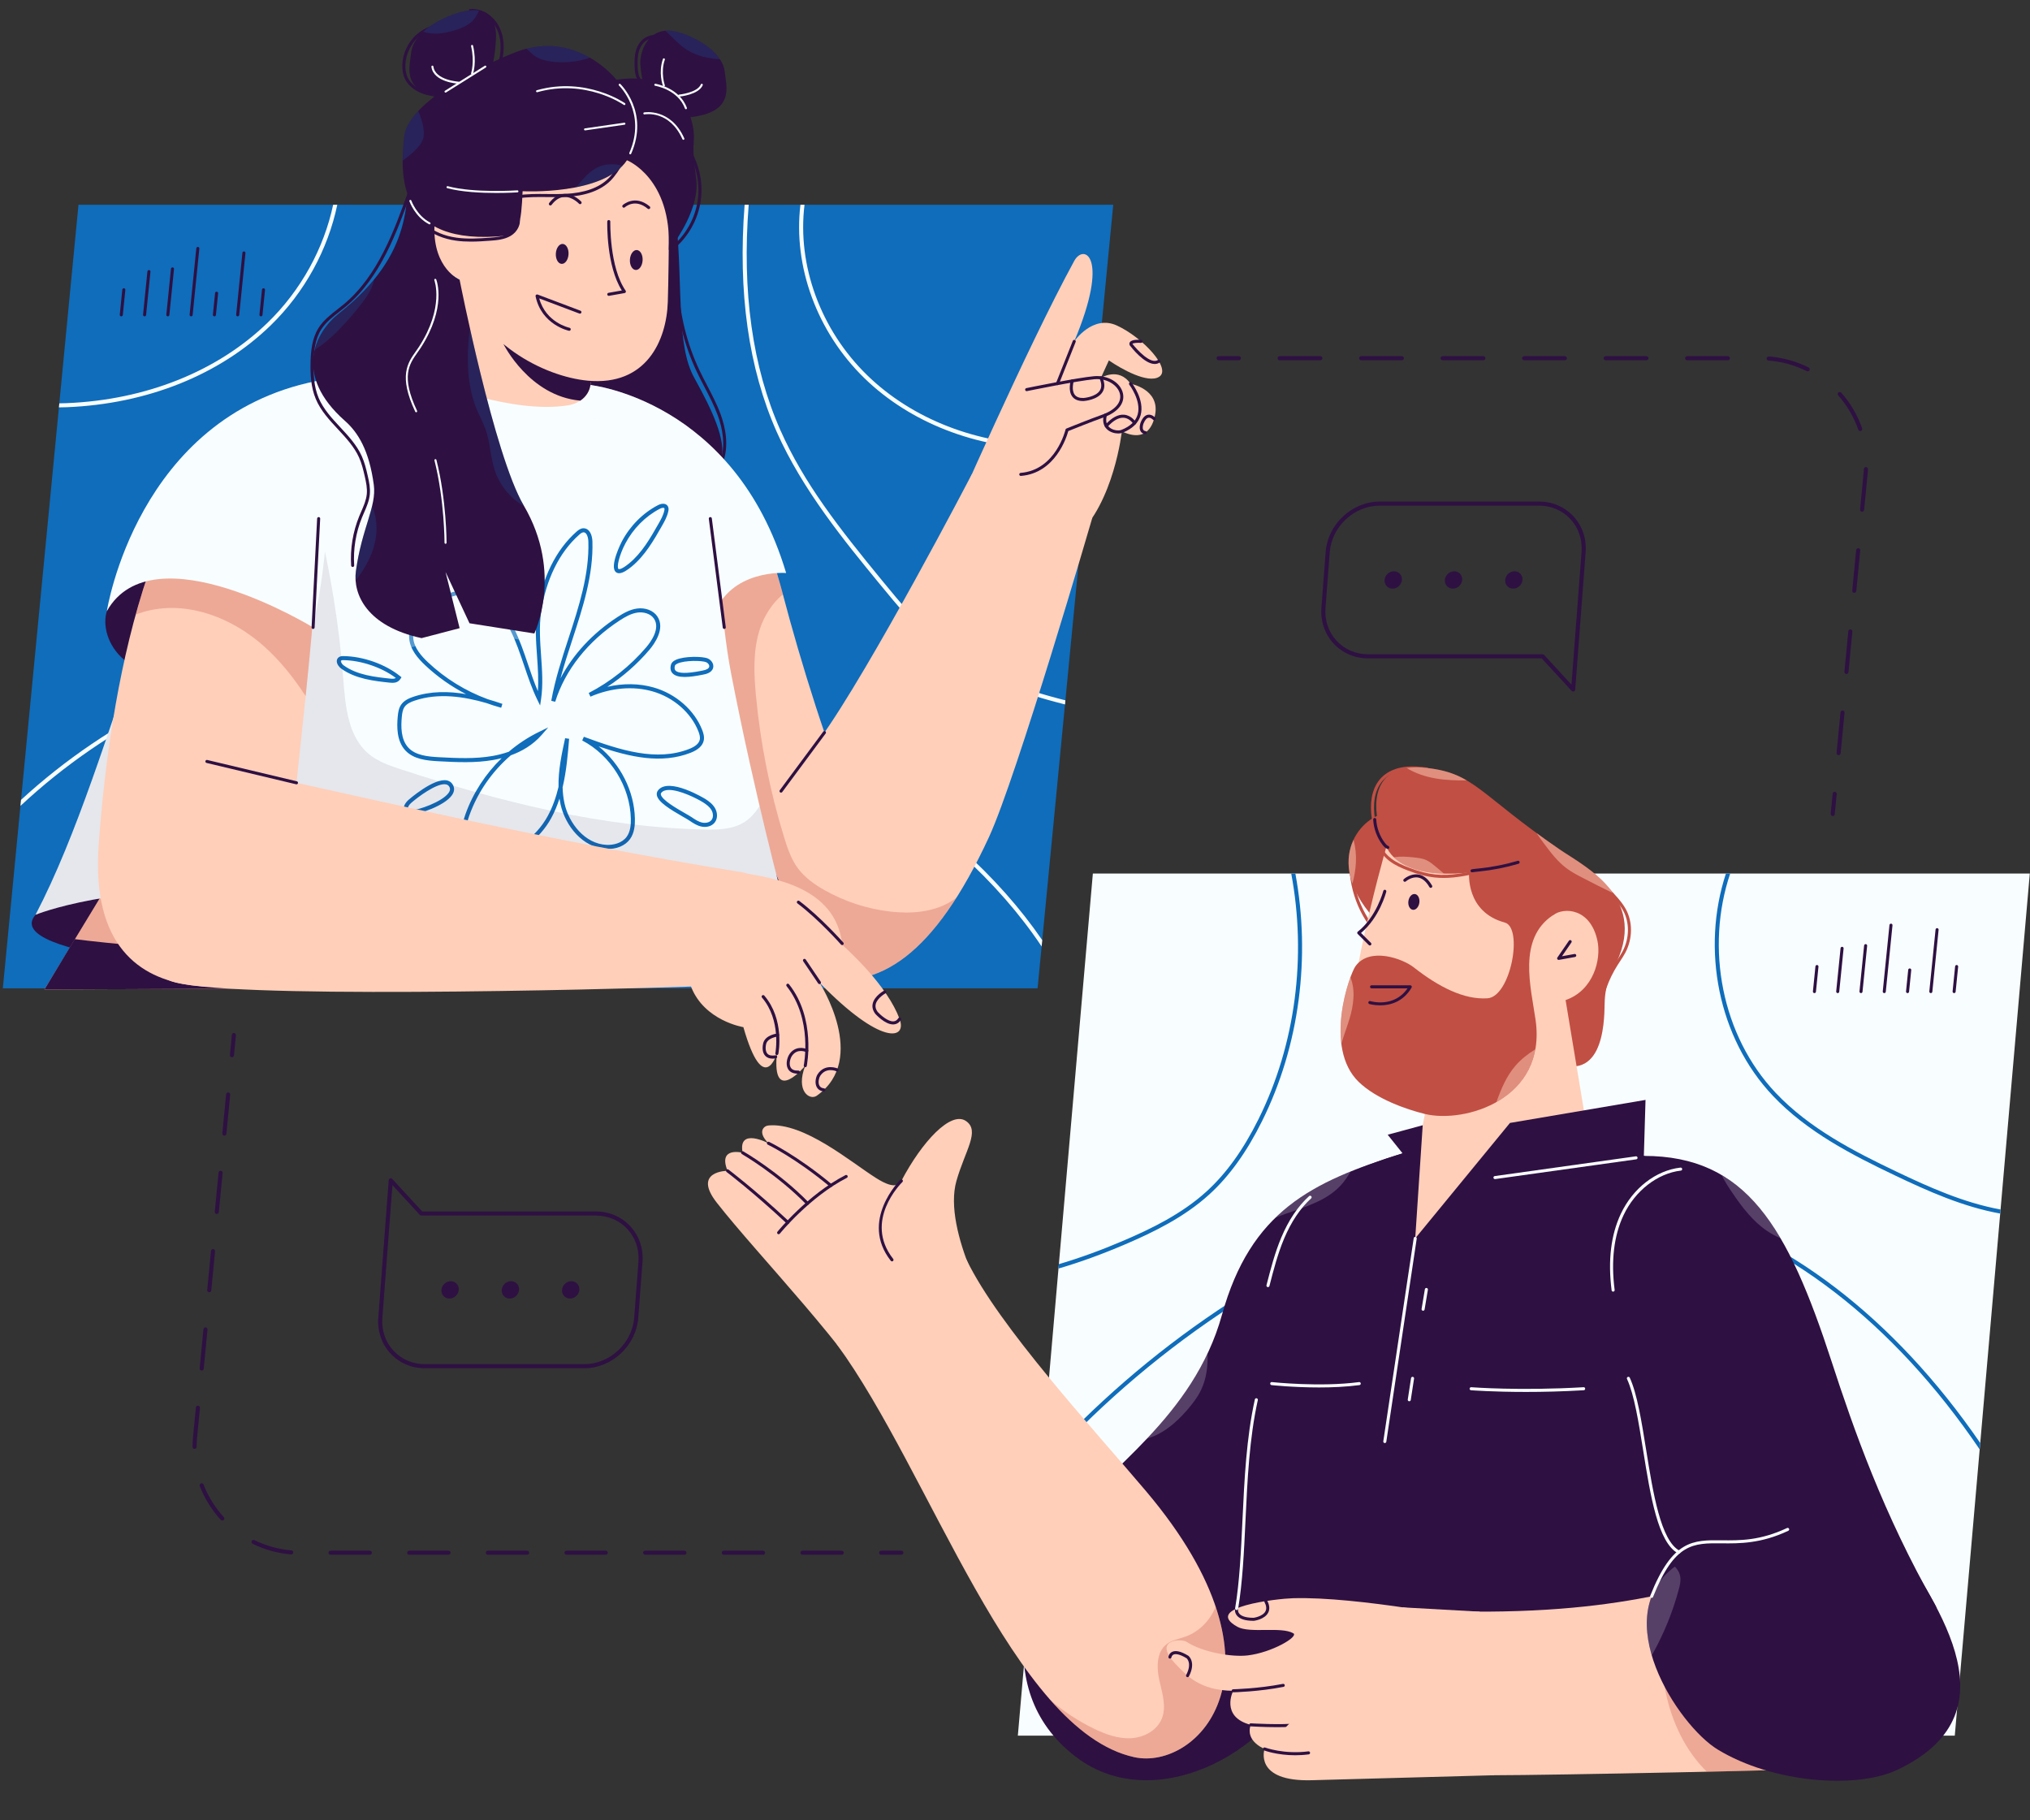 <?xml version="1.0" encoding="UTF-8" standalone="no"?><svg xmlns="http://www.w3.org/2000/svg" xmlns:xlink="http://www.w3.org/1999/xlink" fill="#000000" height="448.4" preserveAspectRatio="xMidYMid meet" version="1" viewBox="-0.7 -2.2 500.2 448.4" width="500.2" zoomAndPan="magnify"><rect x="-0.7" y="-2.2" width="500.2" height="448.4" fill="#333333" stroke="none"/><g><g><g id="change1_3"><path d="M254.966 241.286L0 241.286 18.639 48.251 273.605 48.251z" fill="#0f6dbb"/></g><g id="change2_30"><path d="M15.725,98.122c-0.616,0.025-1.261,0.032-1.904,0.039 l0.096-0.993c0.601-0.007,1.192-0.022,1.768-0.045 c19.587-0.791,37.193-7.836,49.573-19.839 c8.269-8.018,13.857-18.356,16.129-29.033h1.019 c-2.285,10.943-7.987,21.544-16.451,29.75 C53.396,90.176,35.559,97.322,15.725,98.122z M256.938,107.364 c-16.835-0.087-32.856-6.327-43.955-17.119 c-11.483-11.165-17.288-27.097-15.446-41.994h-1.008 c-1.832,15.168,4.084,31.361,15.757,42.711 c11.282,10.971,27.556,17.313,44.647,17.402 c0.127,0,0.252,0.001,0.379,0.001c3.504,0,7.031-0.264,10.562-0.76 l0.098-1.019C264.285,107.115,260.6,107.382,256.938,107.364z M216.659,140.83 c-10.644-12.97-19.248-23.933-25.06-37.034 c-6.885-15.518-9.501-34.151-7.819-55.546h-1.003 c-1.682,21.53,0.963,40.299,7.908,55.951 c6.329,14.266,16.793,27.018,25.201,37.263c4.531,5.521,9.667,11.78,15.875,16.615 c8.771,6.831,19.181,10.566,29.959,13.261l0.097-1.008 c-10.619-2.666-20.855-6.353-29.442-13.042 C226.255,152.524,221.157,146.312,216.659,140.83z M208.505,186.59 c-41.048-25.091-85.622-35.595-125.51-29.569 c-29.04,4.385-56.842,17.913-78.512,37.839l-0.143,1.484 c21.639-20.206,49.594-33.924,78.804-38.335 c39.655-5.989,83.992,4.465,124.839,29.434 c21.288,13.013,37.349,27.604,47.978,43.529l0.151-1.559 C245.402,213.758,229.469,199.406,208.505,186.59z" fill="#f8feff"/></g><g id="change3_67"><path d="M177.036,112.145c-0.045,0-0.09-0.008-0.135-0.025 c-0.193-0.075-0.29-0.292-0.215-0.485c1.556-4.041,0.582-8.46-0.509-11.457 c-0.88-2.418-2.097-4.751-3.274-7.008c-0.639-1.224-1.299-2.49-1.901-3.76 c-3.148-6.638-4.978-14.027-5.292-21.369c-0.009-0.207,0.151-0.382,0.358-0.391 c0.186-0.032,0.382,0.151,0.391,0.358c0.311,7.242,2.116,14.532,5.221,21.08 c0.596,1.257,1.253,2.516,1.888,3.734c1.188,2.278,2.417,4.634,3.314,7.098 c1.135,3.117,2.143,7.725,0.504,11.983 C177.328,112.054,177.186,112.145,177.036,112.145z" fill="#2e1042"/></g><g id="change4_21"><path d="M238.744,114.672c0,0-25.079,48.152-37.453,65.229 c-7.878,10.873-42.537,49.5-0.553,58.713 c15.118,3.317,28.796-5.519,42.235-34.556 c6.892-14.892,25.48-78.698,25.48-78.698L238.744,114.672z" fill="#ffcfb9"/></g><g id="change3_65"><path d="M165.894,51.65c1.711,16.936-0.019,31.146,4.478,39.231 c9.588,17.238,11.61,26.751-9.667,27.028 c-10.533,0.137-41.023,2.026-27.785-31.675S164.693,39.765,165.894,51.65z" fill="#2e1042"/></g><g id="change4_6"><path d="M149.302,94.52c22.271,5.72,35.075,19.709,43.008,50.08 c3.915,14.987,11.644,40.35,17.657,52.94 c14.85,31.091-9.107,62.647-41.994,22.8 C147.416,195.432,113.538,85.334,149.302,94.52z" fill="#ffcfb9"/></g><g id="change5_4" opacity="0.3"><path d="M218.611,222.37c-5.69-0.663-11.243-2.483-16.222-5.317 c-2.465-1.403-4.832-3.092-6.511-5.377c-1.635-2.223-2.535-4.89-3.348-7.527 c-3.497-11.344-5.83-23.047-6.952-34.865 c-0.522-5.506-0.765-11.183,0.935-16.446c1.066-3.301,3.042-6.429,5.696-8.61 c-7.941-30.11-20.729-44.013-42.908-49.709 c-35.764-9.186-1.886,100.912,18.671,125.819 c12.889,15.617,24.405,20.264,32.752,18.272 c0.004,0.001,0.008,0.002,0.012,0.003c12.124,2.661,23.322-2.508,34.213-19.632 c-0.483,0.356-0.971,0.706-1.495,1.013 C229.055,222.573,223.678,222.96,218.611,222.37z" fill="#c14f44"/></g><g id="change4_11"><path d="M233.582,126.287c0,0,18.691-42.744,30.418-64.217 c2.376-4.351,8.842-1.128,0,19.829c0,0,4.509-6.663,10.517-3.899 c6.374,2.932,13.569,10.687,10.378,12.641c-2.775,1.698-9.179-1.866-12.366-4.051 l-1.96,4.292c0,0,4.424-2.74,7.29,1.465c0,0,7.227,1.275,6.077,7.569 c-0.414,2.263-1.925,7.134-8.209,4.158c0,0-1.895,17.44-11.161,25.915 L233.582,126.287z" fill="#ffcfb9"/></g><g id="change3_34"><path d="M250.827,115.047c-0.193,0-0.358-0.149-0.374-0.345 c-0.016-0.207,0.138-0.387,0.344-0.404c8.657-0.69,11.032-10.564,11.055-10.665 c0.027-0.119,0.111-0.217,0.225-0.263c0.06-0.024,6.012-2.424,8.694-3.364 c3.263-1.144,4.943-3.061,4.495-5.127c-0.433-1.992-2.975-3.954-6.33-3.651 c-4.136,0.374-16.464,2.9-16.589,2.925c-0.205,0.045-0.401-0.089-0.442-0.292 c-0.042-0.203,0.089-0.401,0.292-0.442c0.508-0.104,12.494-2.56,16.672-2.938 c3.417-0.307,6.547,1.553,7.13,4.239c0.537,2.472-1.325,4.713-4.98,5.995 c-2.407,0.844-7.48,2.877-8.486,3.281c-0.393,1.435-3.175,10.373-11.676,11.051 C250.847,115.047,250.837,115.047,250.827,115.047z" fill="#2e1042"/></g><g id="change3_25"><path d="M274.834,104.593c-0.897,0-1.96-0.311-2.694-0.969 c-0.669-0.6-1.356-1.721-0.829-3.66c0.054-0.199,0.257-0.32,0.46-0.263 c0.2,0.054,0.317,0.26,0.263,0.46c-0.343,1.26-0.139,2.237,0.605,2.904 c0.875,0.785,2.308,0.913,2.948,0.659c2.227-0.878,3.59-2.174,4.05-3.85 c0.926-3.37-2.046-7.259-2.076-7.298c-0.127-0.164-0.097-0.399,0.066-0.526 c0.163-0.127,0.398-0.098,0.526,0.066c0.132,0.17,3.231,4.22,2.208,7.954 c-0.525,1.917-2.039,3.381-4.499,4.352 C275.577,104.535,275.221,104.593,274.834,104.593z" fill="#2e1042"/></g><g id="change3_50"><path d="M8.053,223.17c-8.781,10.085,46.045,14.749,84.353,15.219 c25.401,0.311,102.137,4.874,99.905-18.554 c-2.459-25.808-47.527-26.304-102.677-14.536 C89.633,205.299,17.8,211.976,8.053,223.17z" fill="#2e1042"/></g><g id="change2_18"><path d="M144.784,92.656c0,0,35.513,3.702,48.224,46.312 c0,0-13.831-1.117-17.927,10.675L144.784,92.656z" fill="#f8feff"/></g><g id="change4_7"><path d="M10.247,241.573L100.911,92.207c0,0,58.761-0.996,67.172,23.036 c10.624,30.354,1.487,125.618,1.487,125.618L10.247,241.573z" fill="#ffcfb9"/></g><g id="change5_10" opacity="0.3"><path d="M10.247,241.573L100.911,92.207c0,0,58.761-0.996,67.172,23.036 c10.624,30.354,1.487,125.618,1.487,125.618L10.247,241.573z" fill="#c14f44"/></g><g id="change2_20"><path d="M65.218,98.049c-26.686,21.692-36.53,85.637-57.165,125.122 c0,0,18.486-7.769,57.302-6.377c77.989,2.796,125.225-6.649,126.955,3.042 c0,0-6.969-25.701-12.839-55.988c-5.725-29.542,1.367-57.742-34.688-71.191 C130.783,87.434,84.29,82.546,65.218,98.049z" fill="#f8feff"/></g><g id="change1_1"><path d="M120.573,209.068c-0.732,0-1.473-0.063-2.224-0.198 c-1.523-0.273-2.723-0.817-3.564-1.616c-2.569-2.438-1.603-6.592-0.798-8.852 c1.866-5.238,4.963-9.979,8.934-13.824c-0.727,0.188-1.424,0.335-2.074,0.45 c-4.459,0.787-9.015,0.549-13.419,0.32c-3.048-0.159-6.194-0.493-8.215-2.635 c-2.2-2.33-2.142-5.902-1.907-8.385c0.094-1,0.236-2.05,0.841-2.927 c0.732-1.064,1.976-1.591,2.978-1.931c4.29-1.454,8.786-1.386,13.021-0.659 c-3.656-1.88-7.049-4.269-10.051-7.091c-1.745-1.641-3.773-3.886-3.973-6.706 c-0.184-2.59,1.274-5.345,4.105-7.757c3.492-2.976,9.397-5.568,14.545-3.083 c3.451,1.666,5.568,5.207,7.185,8.451c1.415,2.841,2.45,5.902,3.451,8.862 c0.744,2.2,1.508,4.459,2.422,6.593c0.213-2.791,0.011-5.648-0.201-8.644 c-0.254-3.602-0.518-7.326,0.011-10.949l0,0 c1.205-8.249,4.654-15.246,9.713-19.702c0.486-0.429,1.029-0.827,1.702-0.841 c1.465-0.011,2.17,1.598,2.219,3.228c0.251,8.321-2.383,16.376-4.93,24.167 c-1.029,3.148-2.081,6.365-2.947,9.613c3.056-5.887,7.906-11.139,14.064-15.142 c1.45-0.943,3.037-1.848,4.817-2.09c2.044-0.277,4.003,0.478,4.984,1.926 c2.03,2.993-0.7,6.779-1.967,8.268c-2.968,3.485-6.492,6.576-10.352,9.096 c3.899-0.906,7.834-0.865,11.419,0.158c5.46,1.559,10.042,5.566,11.958,10.459 c0.304,0.776,0.586,1.696,0.379,2.635c-0.277,1.257-1.362,2.263-3.225,2.99 c-7.15,2.79-14.795,1.124-22.673-1.572 c5.337,4.277,8.803,11,8.941,17.826c0.028,1.409-0.067,3.464-1.218,5.037 c-1.184,1.619-3.353,2.513-5.795,2.403c-5.869-0.273-10.128-5.722-11.302-10.963 c-0.107-0.479-0.196-0.959-0.267-1.441c-0.533,1.656-1.198,3.272-2.038,4.813 C132.435,204.281,126.91,209.067,120.573,209.068z M125.164,183.883 c-4.606,3.96-8.185,9.099-10.234,14.854c-0.724,2.03-1.615,5.743,0.544,7.791 c0.698,0.662,1.725,1.119,3.053,1.357c6.76,1.213,12.886-3.819,15.717-9.01 c1.233-2.262,2.078-4.705,2.68-7.21c-0.089-4.121,0.809-8.247,1.625-12.001 l0.987,0.148c-0.317,3.824-0.661,7.956-1.608,11.96 c0.036,1.341,0.181,2.677,0.475,3.991c1.091,4.872,5.005,9.934,10.374,10.183 c1.623,0.075,3.781-0.409,4.941-1.995c0.972-1.329,1.051-3.163,1.025-4.426 c-0.16-7.897-4.976-15.653-11.983-19.3l0.405-0.912 c9.094,3.37,17.922,6.138,25.947,3.006c1.532-0.598,2.411-1.363,2.612-2.273 c0.149-0.678-0.085-1.419-0.334-2.056c-1.804-4.608-6.135-8.387-11.301-9.862 c-4.77-1.361-10.203-0.899-15.298,1.301l-0.428-0.903 c5.359-2.773,10.259-6.668,14.172-11.263c1.12-1.314,3.545-4.634,1.902-7.058 c-0.876-1.292-2.652-1.682-4.022-1.496c-1.585,0.215-3.055,1.058-4.407,1.937 c-7.806,5.075-13.454,12.193-15.904,20.042l-0.969-0.236 c0.931-5.24,2.624-10.418,4.261-15.426c2.52-7.708,5.126-15.679,4.88-23.825 c-0.027-0.912-0.365-2.259-1.182-2.259c-0.005,0-0.011,0-0.016,0 c-0.369,0.008-0.742,0.31-1.062,0.591c-4.882,4.3-8.215,11.082-9.385,19.097 c-0.513,3.516-0.254,7.185-0.003,10.734c0.25,3.53,0.508,7.18-0.005,10.644 l-0.237,1.599l-0.708-1.453c-1.289-2.648-2.269-5.546-3.216-8.348 c-0.99-2.929-2.014-5.957-3.399-8.736c-1.541-3.093-3.545-6.461-6.724-7.997 c-4.714-2.276-10.199,0.163-13.462,2.943c-1.496,1.275-3.973,3.87-3.756,6.926 c0.176,2.474,2.049,4.532,3.661,6.048c4.226,3.974,9.247,7.066,14.684,9.064 c1.26,0.365,2.472,0.758,3.621,1.152l-0.292,0.956 c-1.229-0.332-2.443-0.718-3.637-1.156c-5.461-1.577-11.821-2.589-17.709-0.591 c-0.855,0.29-1.91,0.729-2.475,1.55c-0.468,0.68-0.587,1.585-0.669,2.454 c-0.216,2.29-0.282,5.57,1.64,7.605c1.768,1.873,4.694,2.175,7.54,2.323 c4.35,0.227,8.847,0.461,13.194-0.306c1.2-0.212,2.569-0.538,3.981-1.039 c2.281-1.94,4.804-3.603,7.511-4.921l2.208-1.076l-1.612,1.854 C130.578,181.37,127.802,182.923,125.164,183.883z M172.953,201.52 c-0.284,0-0.574-0.031-0.865-0.096c-1.115-0.248-2.073-0.895-2.918-1.466 c-0.351-0.237-0.94-0.575-1.624-0.967c-3.192-1.83-6.083-3.61-6.394-5.267 c-0.084-0.453,0.025-0.883,0.316-1.243l0.389,0.314l-0.389-0.314 c2.687-3.321,11.564,2.116,11.652,2.172c0.809,0.516,1.811,1.243,2.395,2.295 c0.54,0.974,0.718,2.428-0.104,3.48 C174.867,201.129,173.954,201.52,172.953,201.52z M164.15,192.413 c-0.826,0-1.502,0.201-1.904,0.698c-0.109,0.135-0.142,0.263-0.111,0.43 c0.251,1.34,3.931,3.45,5.908,4.583c0.7,0.401,1.305,0.748,1.686,1.005 c0.81,0.547,1.646,1.112,2.575,1.318c0.775,0.172,1.792,0.043,2.32-0.633 c0.537-0.688,0.385-1.716,0.017-2.38c-0.472-0.851-1.305-1.457-2.058-1.938 C171.001,194.488,166.805,192.413,164.15,192.413z M100.679,198.408 c-0.02,0-0.04,0-0.059-0c-0.445-0.011-1.009-0.074-1.417-0.474 c-0.281-0.274-0.424-0.63-0.414-1.03c0.019-0.762,0.596-1.538,1.13-2.01 l0.331,0.375l-0.331-0.375c0.063-0.056,6.371-5.589,9.57-4.817 c0.731,0.177,1.271,0.665,1.562,1.411c0.19,0.488,0.278,1.268-0.383,2.209 C108.821,196.328,102.568,198.408,100.679,198.408z M108.801,190.998 c-2.229,0-6.412,3.045-8.22,4.644c-0.458,0.405-0.784,0.934-0.793,1.285 c-0.003,0.123,0.031,0.209,0.113,0.29c0.16,0.156,0.481,0.183,0.743,0.189 c1.61,0.04,7.641-2.055,9.205-4.285c0.331-0.472,0.419-0.888,0.27-1.271 c-0.174-0.447-0.449-0.702-0.865-0.802 C109.114,191.014,108.962,190.998,108.801,190.998z M95.993,166.023 c-0.213,0-0.429-0.016-0.644-0.039c-3.749-0.401-8.414-0.899-11.94-3.441 c-0.547-0.394-1.107-1.109-1.124-1.819c-0.009-0.39,0.152-0.738,0.456-0.979 c0.403-0.32,0.924-0.312,1.21-0.308l0,0 c4.835,0.062,10.303,1.999,13.93,4.935l0.351,0.284l-0.247,0.378 C97.468,165.823,96.749,166.023,95.993,166.023z M83.843,160.435 c-0.161,0-0.378,0.011-0.479,0.092c-0.06,0.048-0.081,0.093-0.079,0.172 c0.007,0.292,0.325,0.755,0.708,1.031c3.312,2.387,7.642,2.85,11.462,3.259 c0.68,0.072,1.088,0.032,1.378-0.168c-3.418-2.582-8.524-4.33-12.896-4.385 h-0.001C83.91,160.436,83.878,160.435,83.843,160.435z M168.03,164.576 c-1.291,0-2.4-0.234-3.021-0.907c-0.495-0.537-0.616-1.264-0.361-2.16l0,0 c0.129-0.456,0.51-0.834,1.13-1.127c2.046-0.965,6.634-0.926,7.937-0.356 c0.849,0.371,1.565,1.344,1.296,2.33c-0.342,1.248-1.888,1.536-2.47,1.645 l-0.309,0.06C170.864,164.331,169.353,164.576,168.03,164.576z M165.61,161.783 c-0.231,0.812,0.044,1.111,0.135,1.209c0.688,0.747,2.806,0.776,6.293,0.087 l0.318-0.062c1.032-0.192,1.569-0.487,1.689-0.925 c0.121-0.443-0.281-0.953-0.732-1.15c-0.986-0.432-5.296-0.51-7.11,0.345 C165.872,161.444,165.655,161.625,165.61,161.783L165.61,161.783z M151.847,139.019 c-0.286,0-0.549-0.079-0.774-0.262c-1.716-1.398,1.388-7.441,1.42-7.502l0,0 c2.031-3.868,5.199-7.062,8.921-8.995c1.053-0.546,2.008-0.459,2.431,0.228 c0.258,0.418,0.206,0.891,0.131,1.256c-0.272,1.339-0.938,2.508-1.581,3.639 c-1.945,3.417-4.15,7.289-7.447,9.993 C154.029,138.129,152.809,139.019,151.847,139.019z M153.378,131.72 c-1.51,2.876-2.183,5.847-1.674,6.262c0.005,0.005,0.488,0.36,2.609-1.379 c3.153-2.586,5.217-6.21,7.212-9.714c0.604-1.062,1.23-2.162,1.471-3.344 c0.02-0.098,0.081-0.396-0.003-0.532c-0.13-0.213-0.671-0.099-1.119,0.135 C158.333,124.986,155.315,128.031,153.378,131.72L153.378,131.72z" fill="#0f6dbb"/></g><g id="change3_41" opacity="0.1"><path d="M182.838,200.26c-2.887,1.88-6.551,1.974-9.996,1.901 c-25.499-0.546-50.538-6.891-74.775-14.834c-2.767-0.907-5.595-1.872-7.84-3.725 c-5.198-4.29-5.829-11.863-6.346-18.583 c-1.022-13.284-3.155-26.482-6.37-39.412 c-7.497,10.122-15.07,20.328-24.534,28.64 c-7.343,6.449-15.645,11.599-24.293,16.195 c-6.329,18.664-12.678,37.513-20.631,52.73c0,0,18.486-7.769,57.302-6.377 c77.989,2.796,125.225-6.649,126.955,3.042c0,0-2.54-9.371-5.844-23.454 C185.473,197.892,184.352,199.273,182.838,200.26z" fill="#2e1042"/></g><g id="change3_78"><path d="M17.717,229.169c0,0,77.085,10.085,152.655,0l-0.803,11.692 l-159.323,0.712L17.717,229.169z" fill="#2e1042"/></g><g id="change3_3"><path d="M25.628,148.369c-1.055,3.26,0,8.412,4.336,12.05 c10.213,8.571,42.477,2.815,45.198-8.8 C78.068,139.21,37.696,111.082,25.628,148.369z" fill="#2e1042"/></g><g id="change4_19"><path d="M65.218,96.867c19.903-11.095,11.398,52.606,6.835,96.686 c-3.043,29.394-0.566,44.049-0.566,44.049s-51.436,18.255-47.876-31.651 C25.688,176.838,33.584,114.501,65.218,96.867z" fill="#ffcfb9"/></g><g id="change5_6" opacity="0.3"><path d="M64.122,156.815c4.105,3.612,7.495,7.896,10.496,12.477 c4.095-39.699,7.044-81.592-9.401-72.425 c-16.333,9.105-26.327,30.129-32.471,52.342c1.168-0.447,2.366-0.819,3.588-1.081 C46.18,146.019,56.564,150.166,64.122,156.815z" fill="#c14f44"/></g><g id="change4_1"><path d="M61.998,188.382c28.338,6.119,71.771,16.491,120.038,24.298 c12.595,2.037-5.073,27.938-12.467,28.18 c-21.759,0.712-116.961,3.228-128.39-1.44 C28.495,234.241,46.611,185.06,61.998,188.382z" fill="#ffcfb9"/></g><g id="change4_4"><path d="M179.472,212.606c5.888,0.394,35.613,20.425,41.494,36.245 c1.89,5.083-4.507,6.677-19.747-8.978c0,0,12.19,18.855-0.684,27.883 c-1.715,1.203-5.267-1.145-2.816-7.406c0,0-8.249,9.999-6.999-3 c0,0-3.25,10.998-8.249-6.499c0,0-9.626-1.532-12.902-9.99 C166.866,233.881,172.09,212.112,179.472,212.606z" fill="#ffcfb9"/></g><g id="change3_28"><path d="M202.311,266.678c-0.013,0-0.025-0-0.039-0.002 c-1.059-0.107-1.546-0.681-1.769-1.143c-0.501-1.04-0.147-2.439,0.25-3.057 c1.804-2.808,4.921-1.455,4.952-1.441c0.188,0.084,0.273,0.306,0.189,0.495 s-0.305,0.272-0.495,0.19c-0.104-0.046-2.563-1.099-4.016,1.162 c-0.272,0.423-0.573,1.562-0.206,2.326c0.206,0.427,0.588,0.664,1.169,0.723 c0.206,0.021,0.356,0.205,0.335,0.411 C202.664,266.534,202.501,266.678,202.311,266.678z" fill="#2e1042"/></g><g id="change3_20"><path d="M195.835,262.307c-1.422,0-2.078-0.636-2.379-1.184 c-0.654-1.19-0.162-2.856,0.397-3.659c1.348-1.938,3.479-1.594,4.417-1.142 c0.186,0.09,0.264,0.313,0.175,0.5c-0.089,0.187-0.313,0.265-0.5,0.177 c-0.087-0.042-2.159-0.998-3.477,0.894c-0.453,0.65-0.828,2.009-0.355,2.869 c0.311,0.566,0.953,0.827,1.902,0.792c0.205-0.03,0.381,0.151,0.39,0.359 c0.009,0.207-0.152,0.381-0.359,0.39 C195.974,262.306,195.903,262.307,195.835,262.307z" fill="#2e1042"/></g><g id="change4_18"><path d="M180.368,212.6c10.274,1.358,24.717,4.059,26.448,17.657 C207.844,238.329,172.302,211.534,180.368,212.6z" fill="#ffcfb9"/></g><g id="change3_60"><path d="M259.864,92.678c-0.046,0-0.093-0.008-0.139-0.026 c-0.192-0.077-0.286-0.295-0.21-0.487l4.135-10.404 c0.077-0.193,0.296-0.286,0.487-0.21c0.192,0.077,0.286,0.295,0.21,0.487 l-4.135,10.404C260.154,92.588,260.013,92.678,259.864,92.678z" fill="#2e1042"/></g><g id="change3_85"><path d="M266.148,96.599c-1.196,0-2.076-0.368-2.627-1.094 c-1.122-1.477-0.405-3.867-0.374-3.968c0.061-0.198,0.272-0.307,0.468-0.248 c0.198,0.061,0.309,0.27,0.249,0.468c-0.006,0.021-0.634,2.127,0.256,3.296 c0.422,0.554,1.136,0.824,2.156,0.795c0.017-0.001,3.06-0.216,4.063-1.887 c0.458-0.763,0.42-1.747-0.112-2.925c-0.085-0.188-0.001-0.411,0.188-0.496 c0.187-0.083,0.411-0.001,0.496,0.188c0.64,1.417,0.664,2.635,0.071,3.622 c-1.208,2.007-4.531,2.239-4.672,2.248 C266.254,96.598,266.201,96.599,266.148,96.599z" fill="#2e1042"/></g><g id="change3_9"><path d="M271.891,103.122c-0.089,0-0.178-0.031-0.25-0.095 c-0.154-0.138-0.167-0.375-0.03-0.53c1.625-1.818,3.218-2.666,4.71-2.522 c1.843,0.177,2.825,1.79,2.866,1.858c0.105,0.177,0.048,0.407-0.129,0.513 c-0.179,0.106-0.407,0.049-0.515-0.128c-0.008-0.014-0.837-1.361-2.3-1.498 c-1.251-0.106-2.619,0.65-4.072,2.276 C272.097,103.079,271.994,103.122,271.891,103.122z" fill="#2e1042"/></g><g id="change3_59"><path d="M281.494,104.753c-0.021,0-0.043-0.002-0.065-0.006 c-0.631-0.111-0.942-0.456-1.092-0.726c-0.47-0.845-0.017-2.032,0.036-2.164 c0.455-1.123,1.054-1.754,1.78-1.88c0.992-0.17,1.786,0.702,1.819,0.74 c0.137,0.154,0.124,0.39-0.031,0.528c-0.154,0.137-0.391,0.124-0.529-0.029 c-0.005-0.005-0.547-0.6-1.135-0.499c-0.446,0.079-0.864,0.57-1.209,1.42 c-0.106,0.268-0.329,1.067-0.076,1.521c0.104,0.187,0.29,0.302,0.566,0.351 c0.204,0.036,0.34,0.23,0.304,0.434 C281.831,104.625,281.673,104.753,281.494,104.753z" fill="#2e1042"/></g><g id="change3_6"><path d="M283.828,87.474c-2.565,0-5.722-4.04-6.126-4.572 c-0.021-0.028-0.039-0.059-0.051-0.091c-0.104-0.269-0.075-0.535,0.083-0.747 c0.491-0.662,2.233-0.581,2.757-0.539c0.207,0.016,0.361,0.197,0.345,0.403 c-0.017,0.206-0.189,0.349-0.403,0.345c-0.954-0.075-1.975,0.042-2.098,0.239 c1.129,1.466,4.534,5.175,6.29,3.97c0.171-0.117,0.404-0.074,0.521,0.097 c0.117,0.171,0.074,0.404-0.097,0.521 C284.669,87.362,284.257,87.474,283.828,87.474z" fill="#2e1042"/></g><g id="change2_35"><path d="M76.449,152.374c0,0-39.494-24.205-50.821-4.005 c0,0,7.354-47.844,51.591-56.676C77.219,91.693,84.336,114.933,76.449,152.374z" fill="#f8feff"/></g><g id="change2_3" opacity="0.3"><path d="M81.244,122.491c2.257,8.88-0.491,18.893,3.71,27.036 c1.143,2.215,2.762,4.172,4.663,5.783c1.175,0.995,2.482,1.874,3.955,2.321 c3.335,1.014,6.868-0.297,10.22-1.252c7.682-2.188,15.887-2.519,23.72-0.955 c-0.441-3.627-1.426-7.164-2.408-10.683 c-3.091-11.084-6.181-22.167-9.272-33.251 c-2.229-7.996-4.474-16.02-7.105-23.895 c-10.885-0.09-22.213,1.015-31.49,4.159c-0.012-0.039-0.019-0.063-0.019-0.063 c-3.899,0.779-7.496,1.874-10.842,3.198c1.049,2.936,2.561,5.775,4.216,8.378 C74.543,109.483,79.43,115.355,81.244,122.491z" fill="#f8feff"/></g><g id="change3_92"><path d="M206.816,230.632c-0.104,0-0.207-0.042-0.281-0.126 c-0.055-0.062-5.579-6.276-10.736-10.145c-0.166-0.124-0.199-0.359-0.075-0.525 c0.123-0.166,0.358-0.201,0.525-0.075c5.22,3.915,10.792,10.185,10.848,10.248 c0.137,0.155,0.123,0.392-0.032,0.529 C206.994,230.601,206.905,230.632,206.816,230.632z" fill="#2e1042"/></g><g id="change3_42"><path d="M190.721,257.724c-0.023,0-0.047-0.002-0.071-0.007 c-0.204-0.039-0.336-0.236-0.297-0.439c0.016-0.081,1.494-8.116-3.297-13.708 c-0.135-0.157-0.117-0.394,0.041-0.529c0.158-0.134,0.395-0.117,0.529,0.041 c5.031,5.872,3.531,13.995,3.464,14.338 C191.054,257.6,190.896,257.724,190.721,257.724z" fill="#2e1042"/></g><g id="change3_33"><path d="M197.72,260.724c-0.025,0-0.051-0.002-0.077-0.008 c-0.203-0.042-0.333-0.241-0.291-0.443c0.023-0.113,2.262-11.355-4.23-19.524 c-0.129-0.162-0.102-0.398,0.06-0.527c0.162-0.13,0.399-0.102,0.527,0.06 c6.715,8.449,4.402,20.027,4.378,20.144 C198.049,260.603,197.894,260.724,197.72,260.724z" fill="#2e1042"/></g><g id="change3_26"><path d="M201.219,240.247c-0.121,0-0.239-0.058-0.312-0.165l-3.693-5.47 c-0.116-0.172-0.07-0.405,0.101-0.521c0.172-0.115,0.404-0.071,0.521,0.101 l3.693,5.47c0.116,0.172,0.07,0.405-0.101,0.521 C201.364,240.226,201.291,240.247,201.219,240.247z" fill="#2e1042"/></g><g id="change3_69"><path d="M219.351,250.181c-2.01,0-4.261-2.483-4.358-2.592 c-0.628-0.824-0.843-1.662-0.658-2.515c0.414-1.913,2.721-3.174,2.819-3.227 c0.183-0.1,0.409-0.031,0.508,0.152c0.098,0.182,0.03,0.409-0.152,0.508 c-0.021,0.011-2.103,1.153-2.442,2.728c-0.137,0.637,0.027,1.25,0.503,1.876 c0.6,0.666,2.517,2.427,3.911,2.314c0.478-0.039,0.86-0.293,1.169-0.777 c0.111-0.174,0.343-0.227,0.518-0.114c0.175,0.111,0.226,0.343,0.114,0.518 c-0.438,0.686-1.023,1.063-1.741,1.121 C219.478,250.179,219.415,250.181,219.351,250.181z" fill="#2e1042"/></g><g id="change3_23"><path d="M189.681,258.61c-0.773,0-1.381-0.229-1.813-0.687 c-0.888-0.937-0.664-2.451-0.526-3.058c0.479-2.117,3.41-2.435,3.535-2.448 c0.207-0.024,0.39,0.129,0.411,0.335c0.021,0.206-0.129,0.39-0.335,0.411 c-0.025,0.002-2.519,0.278-2.879,1.868c-0.231,1.02-0.104,1.908,0.339,2.376 c0.39,0.413,1.045,0.542,1.946,0.391c0.198-0.04,0.397,0.103,0.432,0.307 c0.035,0.204-0.103,0.397-0.307,0.432 C190.199,258.586,189.931,258.61,189.681,258.61z" fill="#2e1042"/></g><g id="change2_24" opacity="0.3"><path d="M169.232,103.268c-12.51-9.35-24.449-10.612-24.449-10.612 c-4.533-1.691-12.48-3.342-21.791-4.282 c8.447,5.499,19.231,12.115,26.93,13.862 C156.233,103.668,162.83,104.098,169.232,103.268z" fill="#f8feff"/></g><g id="change3_2"><path d="M76.449,152.749c-0.007,0-0.013,0-0.02-0 c-0.207-0.011-0.366-0.187-0.355-0.394l1.372-26.812 c0.01-0.207,0.212-0.369,0.394-0.355c0.207,0.011,0.366,0.187,0.355,0.394 l-1.372,26.812C76.813,152.593,76.647,152.749,76.449,152.749z" fill="#2e1042"/></g><g id="change3_14"><path d="M177.762,152.749c-0.186,0-0.347-0.138-0.372-0.327l-3.435-26.812 c-0.026-0.206,0.119-0.394,0.324-0.42c0.207-0.026,0.393,0.119,0.42,0.324 l3.435,26.812c0.026,0.206-0.119,0.394-0.324,0.42 C177.793,152.748,177.778,152.749,177.762,152.749z" fill="#2e1042"/></g><g id="change4_23"><path d="M112.554 66.742L106.555 92.04 144.784 92.656 147.81 77.776z" fill="#ffcfb9"/></g><g id="change4_13"><path d="M106.555,92.04c0,0,19.114,7.812,32.686,5.62 c3.278-0.529,5.192-2.616,5.542-5.005l-27.287-18.828L106.555,92.04z" fill="#ffcfb9"/></g><g id="change3_19"><path d="M144.783,92.656l0.404-1.984l-21.828-8.107 c0,0,6.342,12.834,18.936,13.938C143.713,95.551,144.562,94.165,144.783,92.656z" fill="#2e1042"/></g><g id="change4_3"><path d="M164.283,35.79c0,0-0.122,26.851-0.433,36.396 c-0.312,9.574-5.34,20.732-19.693,19.399 c-10.894-1.011-26.859-9.299-31.603-24.842l2.317-41.003L164.283,35.79z" fill="#ffcfb9"/></g><g id="change4_14"><path d="M124.149,55.849c0,0-1.541-8.481-10.512-8.276 c-2.9,0.066-7.41,3.124-7.796,8.596c-0.22,3.123,1.285,7.643,6.712,10.572 L124.149,55.849z" fill="#ffcfb9"/></g><g id="change3_21"><path d="M124.149,55.849c2.89-0.31,3.596-2.771,3.923-10.943 c0,0,19.94,1.09,25.714-7.627c0,0,11.135,4.373,10.303,22.118 c0,0,7.52-8.965,6.804-17.106c-0.208-2.366-0.976-5.992-0.654-9.479 c0.562-6.092-3.476-17.725-19.048-15.363c0,0-9.746-12.519-24.639-6.864 c-8.109,3.079-26.857,12.461-27.681,20.92 C98.021,40.237,96.463,58.823,124.149,55.849z" fill="#2e1042"/></g><g id="change3_10"><path d="M121.397,8.987c0.258-3.083,1.005-11.177-9.479-7.954 c-3.598,1.106-10.799,4.484-11.332,9.915 c-0.334,3.412-2.516,9.638,8.222,10.975 C113.286,22.481,120.196,23.34,121.397,8.987z" fill="#2e1042"/></g><g id="change3_46"><path d="M157.092,13.707c-0.258-3.083,2.003-10.15,9.479-7.954 c3.612,1.061,10.8,4.484,11.332,9.915c0.334,3.412,2.517,9.649-8.222,10.975 C165.203,27.196,158.294,28.06,157.092,13.707z" fill="#2e1042"/></g><g id="change3_45"><path d="M100.182,36.99c-0.855,9.905,1.454,23.154-17.391,38.057 c-5.977,4.727-11.248,15.185,1.5,26.434c3.244,2.863,5.979,7.288,7.118,15.775 c0.722,5.377-2.993,10.731-4.413,21.247c-0.773,5.727,2.732,13.596,16.18,16.507 l9.379-2.452l-3.472-13.839l5.903,12.629l15.974,2.517 c0,0,7.219-14.803-2.615-31.544c-7.316-12.455-15.79-55.58-15.79-55.58 s-6.488-2.75-6.217-13.056C106.337,53.686,101.929,16.745,100.182,36.99z" fill="#2e1042"/></g><g id="change3_17"><ellipse cx="137.824" cy="60.353" fill="#2e1042" rx="2.46" ry="1.566" transform="rotate(-86.78 137.824 60.353)"/></g><g id="change3_86"><ellipse cx="156.079" cy="61.856" fill="#2e1042" rx="2.46" ry="1.566" transform="rotate(-86.78 156.079 61.856)"/></g><g id="change3_43"><path d="M139.561,79.295c-0.024,0-0.049-0.002-0.075-0.007 c-0.067-0.014-6.739-1.435-8.218-8.499c-0.028-0.134,0.019-0.272,0.123-0.361 c0.104-0.089,0.248-0.114,0.376-0.066l10.563,3.984 c0.194,0.073,0.292,0.29,0.219,0.483s-0.289,0.292-0.483,0.219l-9.9-3.734 c1.645,6,7.409,7.227,7.469,7.239c0.203,0.041,0.334,0.239,0.293,0.442 C139.892,79.172,139.735,79.295,139.561,79.295z" fill="#2e1042"/></g><g id="change3_53"><path d="M149.307,70.685c-0.178,0-0.336-0.128-0.369-0.31 c-0.036-0.204,0.1-0.398,0.304-0.435l3.283-0.58 c-3.834-6.07-3.604-16.529-3.593-16.983c0.005-0.208,0.171-0.369,0.385-0.365 c0.207,0.006,0.371,0.178,0.365,0.385c-0.003,0.112-0.248,11.243,3.779,17.019 c0.073,0.105,0.088,0.24,0.039,0.358c-0.049,0.119-0.155,0.204-0.281,0.226 l-3.847,0.68C149.35,70.683,149.328,70.685,149.307,70.685z" fill="#2e1042"/></g><g id="change3_39"><path d="M134.913,48.42c-0.079,0-0.158-0.025-0.226-0.076 c-0.165-0.125-0.197-0.36-0.072-0.525c1.082-1.428,2.325-2.185,3.696-2.25 c2.316-0.109,4.128,1.82,4.204,1.903c0.14,0.152,0.13,0.389-0.022,0.529 c-0.151,0.141-0.389,0.131-0.53-0.021c-0.016-0.017-1.637-1.745-3.621-1.661 c-1.137,0.056-2.19,0.713-3.13,1.954 C135.139,48.368,135.027,48.42,134.913,48.42z" fill="#2e1042"/></g><g id="change3_5"><path d="M159.149,49.313c-0.085,0-0.171-0.029-0.241-0.088 c-3.118-2.619-5.544-0.451-5.646-0.357c-0.151,0.141-0.389,0.131-0.529-0.021 s-0.132-0.388,0.02-0.529c0.03-0.028,3.004-2.721,6.638,0.333 c0.159,0.133,0.179,0.37,0.046,0.528 C159.362,49.267,159.256,49.313,159.149,49.313z" fill="#2e1042"/></g><g id="change2_34"><path d="M154.599,35.818c-0.034,0-0.068-0.007-0.101-0.021 c-0.126-0.056-0.184-0.203-0.128-0.33c4.343-9.891-2.48-16.533-2.55-16.6 c-0.1-0.095-0.104-0.253-0.009-0.353s0.253-0.103,0.353-0.01 c0.072,0.068,7.151,6.942,2.664,17.164 C154.787,35.762,154.695,35.818,154.599,35.818z" fill="#f8feff"/></g><g id="change2_4"><path d="M121.575,45.342c-3.639,0-8.463-0.219-12.069-1.184 c-0.134-0.036-0.213-0.173-0.177-0.306c0.037-0.133,0.176-0.21,0.306-0.177 c6.495,1.739,17.036,1.025,17.141,1.017c0.123-0.01,0.257,0.094,0.267,0.232 c0.01,0.138-0.094,0.257-0.232,0.267 C126.763,45.193,124.57,45.342,121.575,45.342z" fill="#f8feff"/></g><g id="change2_10"><path d="M105.137,53.073c-0.039,0-0.078-0.009-0.115-0.028 c-3.43-1.774-4.787-5.503-4.842-5.662c-0.046-0.13,0.021-0.272,0.151-0.319 c0.131-0.046,0.273,0.022,0.319,0.151c0.013,0.037,1.351,3.703,4.601,5.385 c0.123,0.063,0.171,0.214,0.107,0.337 C105.315,53.023,105.228,53.073,105.137,53.073z" fill="#f8feff"/></g><g id="change2_22"><path d="M153.153,23.685c-0.05,0-0.1-0.015-0.144-0.046 c-0.092-0.065-9.375-6.498-21.307-3.129c-0.129,0.038-0.271-0.039-0.309-0.173 c-0.038-0.133,0.04-0.271,0.173-0.309c12.172-3.436,21.638,3.136,21.731,3.202 c0.113,0.08,0.139,0.236,0.06,0.349 C153.309,23.648,153.232,23.685,153.153,23.685z" fill="#f8feff"/></g><g id="change2_15"><path d="M143.458,29.922c-0.122,0-0.229-0.09-0.247-0.214 c-0.02-0.137,0.075-0.263,0.212-0.283l9.696-1.396 c0.131-0.02,0.263,0.075,0.283,0.212c0.02,0.137-0.075,0.263-0.212,0.283 l-9.696,1.396C143.481,29.921,143.47,29.922,143.458,29.922z" fill="#f8feff"/></g><g id="change2_23"><path d="M167.69,32.25c-0.096,0-0.187-0.055-0.229-0.148 c-3.2-7.17-9.09-6.163-9.342-6.118c-0.134,0.024-0.266-0.064-0.292-0.2 c-0.025-0.136,0.064-0.266,0.199-0.292c0.065-0.013,6.525-1.137,9.891,6.405 c0.056,0.126-0,0.274-0.126,0.331 C167.759,32.243,167.725,32.25,167.69,32.25z" fill="#f8feff"/></g><g id="change2_7"><path d="M112.317,18.425c-0.004,0-0.009,0-0.014-0 c-0.253-0.014-6.218-0.38-6.705-4.174c-0.018-0.137,0.079-0.262,0.216-0.28 c0.133-0.02,0.262,0.079,0.28,0.216c0.434,3.385,6.178,3.735,6.236,3.739 c0.138,0.007,0.244,0.125,0.236,0.263C112.56,18.322,112.45,18.425,112.317,18.425 z" fill="#f8feff"/></g><g id="change2_27"><path d="M115.622,16.144c-0.026,0-0.053-0.004-0.08-0.013 c-0.131-0.044-0.201-0.186-0.157-0.317c0.009-0.027,0.896-2.741-0.007-6.64 c-0.031-0.134,0.053-0.269,0.188-0.3c0.134-0.03,0.269,0.053,0.3,0.188 c0.937,4.046,0.032,6.797-0.007,6.913 C115.824,16.078,115.727,16.144,115.622,16.144z" fill="#f8feff"/></g><g id="change2_25"><path d="M162.882,19.123c-0.102,0-0.198-0.063-0.235-0.165 c-0.048-0.133-1.167-3.288-0.001-6.623c0.045-0.13,0.187-0.199,0.318-0.153 c0.13,0.045,0.199,0.188,0.153,0.318c-1.105,3.162-0.012,6.256-0.001,6.288 c0.047,0.129-0.02,0.273-0.15,0.32 C162.939,19.118,162.911,19.123,162.882,19.123z" fill="#f8feff"/></g><g id="change2_1"><path d="M166.639,21.605c-0.127,0-0.236-0.097-0.249-0.227 c-0.013-0.138,0.088-0.259,0.226-0.272c0.045-0.004,4.516-0.446,5.378-2.515 c0.053-0.128,0.202-0.187,0.327-0.135c0.127,0.053,0.188,0.2,0.135,0.327 c-0.978,2.346-5.598,2.802-5.794,2.821 C166.654,21.604,166.646,21.605,166.639,21.605z" fill="#f8feff"/></g><g id="change2_36"><path d="M109.082,20.613c-0.083,0-0.165-0.042-0.212-0.117 c-0.073-0.117-0.038-0.271,0.079-0.345l9.798-6.145 c0.118-0.073,0.272-0.038,0.345,0.079c0.073,0.117,0.038,0.271-0.079,0.345 l-9.798,6.145C109.173,20.6,109.127,20.613,109.082,20.613z" fill="#f8feff"/></g><g id="change2_5"><path d="M168.315,24.709c-0.102,0-0.198-0.063-0.235-0.165 c-1.71-4.695-7.288-5.602-7.344-5.61c-0.137-0.021-0.23-0.148-0.209-0.285 c0.021-0.137,0.154-0.231,0.285-0.209c0.059,0.009,5.925,0.956,7.738,5.934 c0.047,0.129-0.02,0.273-0.149,0.32 C168.372,24.704,168.343,24.709,168.315,24.709z" fill="#f8feff"/></g><g id="change2_21"><path d="M101.844,99.372c-0.094,0-0.184-0.053-0.226-0.144 c-4.155-8.808-1.874-12.021,0.138-14.856c0.278-0.392,0.554-0.78,0.81-1.179 c6.248-9.708,3.782-16.295,3.757-16.36c-0.051-0.129,0.013-0.274,0.141-0.324 c0.127-0.05,0.273,0.013,0.324,0.141c0.109,0.276,2.597,6.872-3.801,16.814 c-0.261,0.405-0.541,0.8-0.823,1.198c-2.027,2.856-4.124,5.811-0.094,14.354 c0.059,0.125,0.005,0.273-0.12,0.333 C101.916,99.365,101.88,99.372,101.844,99.372z" fill="#f8feff"/></g><g id="change2_13"><path d="M109.082,131.77h-0c-0.138-0-0.25-0.113-0.25-0.25 c0-0.104-0.002-10.511-2.48-20.295c-0.034-0.134,0.047-0.27,0.181-0.304 c0.134-0.035,0.27,0.047,0.304,0.181c2.495,9.848,2.497,20.315,2.496,20.419 C109.332,131.659,109.22,131.77,109.082,131.77z" fill="#f8feff"/></g><g id="change3_4"><path d="M86.198,137.482c-0.196,0-0.361-0.153-0.374-0.351 c-0.263-4.128,0.427-8.333,1.995-12.161c0.158-0.386,0.326-0.771,0.494-1.155 c0.598-1.372,1.215-2.79,1.363-4.262c0.143-1.423-0.144-2.846-0.504-4.425 c-0.368-1.611-0.753-3.177-1.406-4.632c-1.181-2.63-3.223-4.827-5.198-6.951 c-2.087-2.245-4.246-4.566-5.452-7.44c-1.234-2.942-1.348-6.146-1.296-8.893 c0.053-2.79,0.329-5.993,1.964-8.599c1.187-1.893,2.969-3.282,4.692-4.625 c0.522-0.407,1.043-0.813,1.548-1.233c8.437-7.017,12.5-18.387,15.765-27.523 c0.069-0.195,0.284-0.299,0.479-0.227c0.195,0.07,0.297,0.284,0.227,0.479 c-3.296,9.222-7.397,20.699-15.992,27.847c-0.511,0.425-1.039,0.837-1.566,1.249 c-1.672,1.304-3.401,2.652-4.518,4.433c-1.539,2.451-1.798,5.528-1.85,8.215 c-0.051,2.667,0.057,5.774,1.237,8.588c1.155,2.751,3.267,5.022,5.309,7.22 c2.017,2.168,4.102,4.411,5.333,7.154c0.681,1.518,1.076,3.123,1.453,4.772 c0.375,1.645,0.673,3.13,0.519,4.667c-0.159,1.589-0.801,3.062-1.422,4.487 c-0.166,0.379-0.331,0.759-0.487,1.14c-1.525,3.723-2.196,7.813-1.941,11.829 c0.013,0.207-0.144,0.385-0.35,0.398 C86.214,137.482,86.207,137.482,86.198,137.482z" fill="#2e1042"/></g><g id="change3_13"><path d="M108.887,21.86c-0.012,0-0.025-0-0.037-0.002 c-1.82-0.179-3.702-0.365-5.476-1.024c-2.023-0.751-3.553-2.042-4.308-3.634 c-0.459-0.969-0.67-2.119-0.625-3.42c0.096-2.797,1.337-5.484,3.404-7.372 c2.067-1.887,4.851-2.877,7.65-2.72c0.207,0.012,0.365,0.189,0.353,0.396 c-0.012,0.207-0.201,0.364-0.396,0.353c-2.549-0.144-5.211,0.798-7.102,2.525 c-1.891,1.727-3.073,4.285-3.16,6.843c-0.041,1.18,0.146,2.214,0.553,3.073 c0.67,1.414,2.053,2.569,3.892,3.252c1.683,0.625,3.516,0.807,5.288,0.981 c0.207,0.02,0.357,0.204,0.336,0.41 C109.24,21.716,109.077,21.86,108.887,21.86z" fill="#2e1042"/></g><g id="change3_22"><path d="M120.09,19.483c-0.057,0-0.115-0.013-0.17-0.041 c-0.185-0.094-0.258-0.32-0.164-0.504c1.133-2.219,2.244-4.634,2.7-7.25 c0.482-2.764,0.103-5.385-1.067-7.382c-1.332-2.273-3.792-3.687-6.138-3.544 c-0.215,0.017-0.386-0.143-0.399-0.349c-0.014-0.207,0.143-0.385,0.349-0.399 c2.619-0.175,5.362,1.399,6.835,3.913c1.26,2.149,1.671,4.952,1.159,7.89 c-0.475,2.721-1.667,5.299-2.771,7.462 C120.358,19.408,120.227,19.483,120.09,19.483z" fill="#2e1042"/></g><g id="change3_83"><path d="M158.178,20.393c-0.19,0-0.354-0.145-0.373-0.338 c-0.062-0.624-0.446-1.169-0.853-1.746c-0.243-0.344-0.494-0.701-0.686-1.089 c-0.472-0.955-0.55-2.011-0.589-3.012c-0.052-1.305-0.046-2.693,0.344-4.008 c0.439-1.479,1.352-2.666,2.502-3.257c0.766-0.393,1.604-0.526,2.466-0.639 c0.671-0.086,1.328-0.156,1.99-0.064c1.225,0.171,2.271,0.868,3.194,1.483 c0.172,0.115,0.219,0.348,0.104,0.52c-0.114,0.172-0.347,0.218-0.52,0.104 c-0.856-0.571-1.827-1.217-2.882-1.364c-0.571-0.079-1.172-0.014-1.791,0.065 c-0.794,0.103-1.562,0.224-2.22,0.562c-0.97,0.498-1.745,1.52-2.126,2.804 c-0.359,1.209-0.363,2.524-0.314,3.765c0.037,0.919,0.106,1.886,0.512,2.708 c0.167,0.337,0.391,0.654,0.627,0.99c0.445,0.631,0.906,1.285,0.986,2.105 c0.021,0.206-0.13,0.39-0.336,0.41 C158.203,20.392,158.19,20.393,158.178,20.393z" fill="#2e1042"/></g><g id="change3_63"><path d="M164.788,59.479c-0.11,0-0.219-0.048-0.293-0.141 c-0.129-0.162-0.103-0.398,0.059-0.527c3.59-2.87,6.021-7.125,6.67-11.675 s-0.495-9.316-3.138-13.076c-0.119-0.169-0.079-0.403,0.091-0.522 c0.172-0.12,0.404-0.078,0.522,0.091c2.752,3.915,3.943,8.876,3.267,13.613 c-0.676,4.737-3.207,9.167-6.944,12.155 C164.953,59.452,164.871,59.479,164.788,59.479z" fill="#2e1042"/></g><g id="change3_71"><path d="M126.806,46.679c-0.182,0-0.341-0.132-0.37-0.317 c-0.032-0.205,0.108-0.396,0.312-0.429c2.476-0.389,5.013-0.362,7.463-0.333 c1.432,0.016,2.911,0.032,4.355-0.035c4.741-0.221,8.312-1.486,10.612-3.762 c0.538-0.532,1.053-1.162,1.623-1.981c1.125-1.62,2.006-3.325,2.62-5.067 c0.069-0.196,0.283-0.298,0.478-0.229c0.195,0.068,0.298,0.283,0.229,0.478 c-0.635,1.806-1.547,3.57-2.71,5.246c-0.596,0.858-1.14,1.521-1.711,2.087 c-2.437,2.41-6.173,3.749-11.104,3.978c-1.467,0.069-2.957,0.051-4.399,0.036 c-2.42-0.027-4.925-0.054-7.339,0.325 C126.845,46.678,126.825,46.679,126.806,46.679z" fill="#2e1042"/></g><g id="change3_15"><path d="M115.331,57.324c-1.222,0-2.431-0.062-3.629-0.228 c-3.154-0.436-5.849-1.576-7.793-3.299c-0.155-0.137-0.169-0.375-0.032-0.529 c0.137-0.156,0.375-0.169,0.529-0.032c1.833,1.625,4.392,2.703,7.399,3.118 c2.672,0.369,5.438,0.209,8.271-0.003c1.466-0.11,3.292-0.246,4.712-1.108 c1.259-0.765,2.245-2.404,1.714-3.824c-0.073-0.194,0.026-0.41,0.22-0.482 c0.197-0.072,0.411,0.026,0.482,0.22c0.692,1.852-0.527,3.818-2.027,4.728 c-1.574,0.955-3.499,1.099-5.045,1.215 C118.51,57.219,116.91,57.324,115.331,57.324z" fill="#2e1042"/></g><g id="change3_58"><path d="M106.244,6.076c1.93,0.055,3.845-0.377,5.676-0.992 L106.244,6.076z" fill="#2e1042"/></g><g id="change1_2" opacity="0.2"><path d="M106.244,6.076c-0.909-0.026-1.82-0.178-2.689-0.447 c2.551-2.363,6.141-3.914,8.362-4.596c2.326-0.715,4.074-0.851,5.422-0.63 c-0.48,1.17-1.163,2.247-2.141,3.039c-0.955,0.773-2.114,1.25-3.279,1.642 C110.09,5.698,108.174,6.131,106.244,6.076z M134.93,12.941 c3.262,0.48,6.626,0.135,9.751-0.913c-3.831-2.216-9.195-3.902-15.669-2.223 c0.649,0.529,1.254,1.197,1.917,1.694 C132.076,12.359,133.513,12.732,134.93,12.941z M103.559,31.948 c0.273-0.933,0.197-1.932,0.029-2.89c-0.236-1.346-0.661-2.657-1.24-3.895 c-1.968,2.097-3.273,4.247-3.477,6.341c-0.162,1.665-0.338,3.697-0.342,5.861 c1.08-0.78,2.121-1.611,3.068-2.548 C102.43,33.994,103.23,33.073,103.559,31.948z M88.469,72.514 c1.172-1.531,2.303-3.152,2.818-5.01c0.077-0.276,0.132-0.56,0.176-0.846 c-2.231,2.728-5.054,5.527-8.673,8.389c-2.58,2.04-5.024,5.15-5.949,8.928 c2.146-1.302,4.068-3.018,5.84-4.814 C84.747,77.069,86.681,74.847,88.469,72.514z M166.572,5.753 c-1.254-0.368-2.349-0.458-3.322-0.368c1.712,1.538,3.233,3.326,5.157,4.592 c2.453,1.613,5.33,2.233,8.291,2.432 C174.391,8.861,169.395,6.582,166.572,5.753z M90.982,122.478 c-0.961,4.029-3.014,8.812-3.987,16.024c-0.102,0.756-0.124,1.55-0.064,2.364 c1.877-2.477,3.487-5.127,4.413-8.078 C92.392,129.447,92.363,125.63,90.982,122.478z M116.946,99.087 c0.651,1.509,1.452,2.955,2.003,4.503c1.159,3.257,1.167,6.829,2.26,10.11 c1.194,3.587,3.71,6.716,6.956,8.654c0.091,0.055,0.189,0.099,0.282,0.152 c-0.036-0.061-0.066-0.122-0.102-0.184 c-4.854-8.264-10.216-30.022-13.276-43.735 C114.239,85.51,114.194,92.709,116.946,99.087z M146.813,38.909 c-2.007,0.874-3.502,2.592-4.925,4.256c-0.221,0.259-0.443,0.518-0.664,0.777 c4.366-0.865,8.79-2.452,11.493-5.33 C150.73,38.129,148.666,38.101,146.813,38.909z" fill="#0f6dbb"/></g><g id="change3_75"><path d="M72.356,191.027c-0.029,0-0.058-0.003-0.087-0.01l-22.075-5.259 c-0.202-0.048-0.326-0.25-0.278-0.452s0.248-0.327,0.452-0.278l22.075,5.259 c0.202,0.048,0.326,0.25,0.278,0.452C72.679,190.911,72.525,191.027,72.356,191.027z" fill="#2e1042"/></g><g id="change3_18"><path d="M191.747,193.076c-0.078,0-0.156-0.024-0.223-0.074 c-0.167-0.124-0.202-0.358-0.078-0.524l10.702-14.432 c0.123-0.167,0.359-0.202,0.524-0.078c0.167,0.124,0.202,0.358,0.078,0.524 l-10.702,14.432C191.975,193.024,191.862,193.076,191.747,193.076z" fill="#2e1042"/></g></g><g><g id="change2_17"><path d="M480.966 425.395L250.102 425.395 268.586 213.004 499.45 213.004z" fill="#f8feff"/></g><g id="change1_4"><path d="M492.247,295.774l-0.087,1 c-9.15-1.649-17.809-5.521-25.945-9.399 c-10.61-5.059-21.673-10.741-30.081-19.62 c-13.543-14.302-17.658-36.217-11.558-54.752h1.048 c-6.144,18.26-2.136,39.943,11.236,54.064 c8.289,8.754,19.259,14.386,29.785,19.405 C474.691,290.308,483.249,294.137,492.247,295.774z M297.286,292.054 c4.941-4.501,9.195-10.416,13.003-18.081c9.264-18.647,11.986-40.454,8.193-60.969 h-1.016c3.805,20.357,1.122,42.014-8.073,60.524 c-3.752,7.553-7.933,13.371-12.782,17.787 c-6.137,5.59-13.77,9.259-20.427,12.11c-5.56,2.381-10.873,4.309-15.974,5.815 l-0.094,1.08c5.253-1.532,10.732-3.521,16.462-5.976 C283.312,301.46,291.039,297.744,297.286,292.054z M410.41,294.583 c-45.835-11.464-89.249,11.39-111.045,26.032 c-16.025,10.765-30.585,23.407-43.416,37.593l-0.144,1.655 c12.99-14.526,27.79-27.451,44.117-38.418 c21.658-14.549,64.781-37.257,110.246-25.892 c28.648,7.163,55.808,28.157,76.935,59.329l0.137-1.577 C466.074,322.487,438.986,301.728,410.41,294.583z" fill="#0f6dbb"/></g><g id="change5_7"><path d="M338.332,227.67c-0.104,0-0.208-0.043-0.283-0.128 c-4.58-5.256-6.856-12.531-6.089-19.46c0.023-0.206,0.216-0.355,0.414-0.332 c0.206,0.022,0.354,0.208,0.332,0.414c-0.744,6.725,1.465,13.784,5.91,18.885 c0.136,0.156,0.12,0.393-0.036,0.529 C338.507,227.639,338.419,227.67,338.332,227.67z" fill="#c14f44"/></g><g id="change4_9"><path d="M237.302,273.965c-3.717-2.519-10.801,5.055-15.903,14.76 c-1.142,2.173-4.104,0.632-6.223-0.699 c-6.251-3.927-17.713-13.763-26.537-12.955c-1.09,0.1-2.839,1.522,0,4.38 c0,0-7.586-4.022-6.35,2.345c0,0-6.162-1.621-3.723,4.443c0,0-8.799,0-2.628,7.883 c10.308,13.168,33.101,36.364,41.641,52.349l26.787-23.641 c0,0-12.94-21.673-9.394-34.105C237.123,281.19,240.884,276.393,237.302,273.965z" fill="#ffcfb9"/></g><g id="change3_52"><path d="M204.026,290.233c-0.085,0-0.17-0.028-0.24-0.087 c-8.443-7.037-15.241-10.325-15.308-10.357c-0.187-0.089-0.266-0.313-0.177-0.5 s0.313-0.265,0.5-0.177c0.069,0.033,6.945,3.356,15.465,10.458 c0.159,0.133,0.181,0.369,0.048,0.528 C204.24,290.187,204.134,290.233,204.026,290.233z" fill="#2e1042"/></g><g id="change3_74"><path d="M198.262,294.651c-0.098,0-0.196-0.038-0.269-0.114 c-7.107-7.323-15.804-12.367-15.891-12.417c-0.18-0.104-0.241-0.333-0.138-0.512 c0.104-0.18,0.333-0.241,0.512-0.138c0.088,0.051,8.875,5.147,16.055,12.544 c0.145,0.148,0.141,0.386-0.008,0.53 C198.45,294.616,198.356,294.651,198.262,294.651z" fill="#2e1042"/></g><g id="change3_8"><path d="M193.416,299.323c-0.092,0-0.184-0.033-0.256-0.101 c-8.533-7.953-14.756-12.637-14.818-12.684c-0.166-0.124-0.199-0.359-0.075-0.525 c0.123-0.166,0.359-0.2,0.525-0.075c0.062,0.046,6.314,4.752,14.88,12.734 c0.151,0.141,0.16,0.378,0.019,0.53 C193.616,299.283,193.516,299.323,193.416,299.323z" fill="#2e1042"/></g><g id="change3_47"><path d="M344.906,281.95c-22.601,7.013-37.444,14.368-44.509,39.776 c-7.065,25.408-28.916,38.329-38.336,51.157 c-8.032,10.939-20.168,40.471,2.27,57.684 c20.357,15.617,51.267-3.091,55.873-22.455 C327.37,377.986,374.661,272.717,344.906,281.95z" fill="#2e1042"/></g><g id="change4_22"><path d="M237.475,308.18c-3.419-7.103-36.579,14.523-31.922,20.884 c22.941,31.332,43.374,95.062,73.212,101.631 c15.6,3.435,40.13-21.48,2.933-65.518 C268.494,349.545,245.359,324.558,237.475,308.18z" fill="#ffcfb9"/></g><g id="change5_1" opacity="0.3"><path d="M298.849,393.648c-1.36,3.334-4.056,6.147-7.459,7.357 c-1.589,0.565-3.339,0.839-4.663,1.882c-2.509,1.976-2.452,5.778-1.753,8.895 c0.699,3.116,1.797,6.432,0.613,9.398c-1.175,2.944-4.419,4.678-7.584,4.851 c-3.165,0.173-6.258-0.954-9.112-2.333c-3.855-1.864-7.46-4.237-10.718-7.015 c6.409,7.263,13.213,12.388,20.593,14.013 C290.59,433.299,307.539,419.608,298.849,393.648z" fill="#c14f44"/></g><g id="change3_44"><path d="M219.09,308.555c-0.111,0-0.221-0.049-0.295-0.144 c-7.761-9.877,2.24-19.854,2.342-19.954c0.149-0.144,0.385-0.143,0.53,0.006 c0.145,0.148,0.142,0.385-0.006,0.53c-0.396,0.388-9.62,9.609-2.276,18.955 c0.128,0.163,0.1,0.398-0.063,0.526 C219.253,308.529,219.171,308.555,219.09,308.555z" fill="#2e1042"/></g><g id="change3_24"><path d="M191.158,301.867c-0.083,0-0.166-0.027-0.235-0.083 c-0.161-0.13-0.187-0.366-0.057-0.527c0.074-0.091,7.482-9.193,16.764-13.951 c0.184-0.095,0.41-0.022,0.504,0.163c0.095,0.184,0.022,0.41-0.163,0.504 c-9.142,4.687-16.449,13.665-16.521,13.755 C191.375,301.819,191.267,301.867,191.158,301.867z" fill="#2e1042"/></g><g id="change5_8"><path d="M339.574,198.421c-7.012,2.323-14.731,14.704,2.245,29.464 c0,0,16.243-16.074,12.761-22.468C353.318,203.1,342.079,197.591,339.574,198.421z" fill="#c14f44"/></g><g id="change5_2"><path d="M339.037,201.031c0,0-4.76-15.995,12.034-14.015 c11.593,1.367,12.711,6.445,32.557,20.073 c5.859,4.023,21.444,11.558,14.086,27.6 c-1.131,2.467-2.944,5.066-3.026,10.425c-0.076,4.917-0.413,20.978-14.355,13.447 C364.755,250.147,341.332,214.149,339.037,201.031z" fill="#c14f44"/></g><g id="change4_2"><path d="M340.839,206.66c0,0-14.075,49.012-7.291,55.541 c0,0,8.809,7.511,25.576,13.621l25.946-31.637l-4.558-30.3 C380.512,213.885,348.799,182.382,340.839,206.66z" fill="#ffcfb9"/></g><g id="change4_8"><path d="M385.07 244.185L394.807 302.84 340.52 321.901 350.414 272.239z" fill="#ffcfb9"/></g><g id="change4_5"><path d="M381.927,223.29c2.731-2.08,9.297-1.767,11,6.322 c0.945,4.489-0.929,12.162-7.857,14.573 C372.397,248.595,376.684,227.284,381.927,223.29z" fill="#ffcfb9"/></g><g id="change5_3"><path d="M340.616,205.544c0,0,1.635,9.203,20.686,7.216 c0,0-0.943,9.69,8.77,12.314c4.62,1.248,1.48,18.267-4.238,18.668 c-5.779,0.406-12.065-2.824-18.151-7.604c-2.82-2.215-10.847-5.069-14.341-0.368 c-1.539,2.071-7.949,20.133,0.742,28.563c4.329,4.199,11.711,6.785,16.329,7.906 c9.792,2.376,30.039-3.595,27.262-23.152 c-1.138-8.01-4.483-19.98,4.251-25.797c5.501-3.664,11.518-8.981-9.264-21.305 C372.663,201.984,343.542,181.069,340.616,205.544z" fill="#c14f44"/></g><g id="change3_87"><path d="M404.352,282.571l0.413-13.797l-33.405,5.676l-23.343,28.438 l1.845-27.871l-8.631,2.337l3.676,4.595c0,0-10.971,3.188-16.39,6.614 c-16.835,10.646-29.134,136.284-29.134,136.284h124.151 c0,0,6.039-105.439,5.41-117.516C428.024,289.686,404.352,282.571,404.352,282.571z" fill="#2e1042"/></g><g id="change4_20"><path d="M362.734,396.807c0,0-28.837-5.747-44.863-5.268 c-3.841,0.115-22.462,2.16-13.658,7.047 c3.029,1.681,10.766-0.141,13.766,1.592c1.396,0.806-5.259,4.756-11.275,5.455 c-3.83,0.445-11.029-0.731-15.052-3.36c-1.276-0.834-8.477-0.608-2.67,5.48 c2.699,2.829,5.932,6.523,14.181,6.595c0,0-3.276,6.42,4.337,8.39 c0,0-4.163,8.628,19.512,7.917c8.249-0.248,33.01-0.095,33.01-0.095 L362.734,396.807z" fill="#ffcfb9"/></g><g id="change4_15"><path d="M434.057,385.677c-20.367,2.138-34.272,11.06-86.041,8.815 c-8.399-0.364-13.549,40.662,19.451,40.66 c13.519-0.001,76.997-1.244,89.108-1.946 C467.208,432.59,444.65,384.565,434.057,385.677z" fill="#ffcfb9"/></g><g id="change5_11" opacity="0.3"><path d="M434.057,385.677c-8.312,0.873-15.55,2.875-24.722,4.787 c-0.636,7.82-0.886,18.107,0.435,24.406c1.52,7.248,4.83,14.247,10.107,19.414 c16.396-0.364,31.423-0.772,36.699-1.078 C467.208,432.591,444.65,384.565,434.057,385.677z" fill="#c14f44"/></g><g id="change3_57"><path d="M466.71,376.869c6.692,13.202,31.459,42.229,0,56.986 c-10.052,4.715-30.553,3.222-44.128-5.016 c-9.928-6.025-27.376-32.939-10.359-45.282 C426.494,373.207,460.506,364.628,466.71,376.869z" fill="#2e1042"/></g><g id="change3_54"><ellipse cx="347.683" cy="219.998" fill="#2e1042" rx="1.959" ry="1.362" transform="rotate(-82.597 347.683 219.998)"/></g><g id="change3_68"><path d="M339.376,245.479c-1.53,0-2.623-0.322-2.649-0.331 c-0.198-0.061-0.309-0.27-0.249-0.468c0.061-0.198,0.273-0.307,0.468-0.249 c0.245,0.073,5.845,1.711,9.172-3.139h-8.86c-0.207,0-0.375-0.168-0.375-0.375 s0.168-0.375,0.375-0.375h9.542c0.135,0,0.259,0.072,0.326,0.189 s0.066,0.26-0.002,0.376C344.979,244.747,341.682,245.479,339.376,245.479z" fill="#2e1042"/></g><g id="change3_93"><path d="M351.843,216.539c-0.13,0-0.256-0.067-0.326-0.188 c-0.803-1.398-1.754-2.194-2.827-2.367c-1.6-0.259-2.971,0.949-2.985,0.961 c-0.154,0.138-0.392,0.125-0.529-0.029c-0.138-0.154-0.125-0.391,0.029-0.529 c0.066-0.06,1.648-1.457,3.604-1.143c1.308,0.211,2.438,1.13,3.358,2.733 c0.103,0.18,0.041,0.409-0.138,0.512 C351.97,216.523,351.906,216.539,351.843,216.539z" fill="#2e1042"/></g><g id="change3_48"><path d="M336.842,230.733c-0.096,0-0.192-0.037-0.265-0.109l-2.743-2.737 c-0.076-0.076-0.116-0.181-0.11-0.288s0.058-0.207,0.143-0.272 c4.612-3.631,6.273-9.975,6.29-10.039c0.051-0.201,0.255-0.322,0.456-0.271 c0.201,0.051,0.322,0.255,0.271,0.456c-0.067,0.264-1.666,6.364-6.225,10.176 l2.448,2.443c0.147,0.146,0.147,0.384,0.001,0.53 C337.035,230.697,336.938,230.733,336.842,230.733z" fill="#2e1042"/></g><g id="change3_49"><path d="M383.359,234.284c-0.126,0-0.245-0.063-0.315-0.171 c-0.082-0.127-0.08-0.291,0.006-0.416l2.838-4.135 c0.117-0.17,0.35-0.214,0.521-0.097c0.17,0.117,0.214,0.351,0.097,0.521 l-2.33,3.395l3.079-0.555c0.204-0.034,0.399,0.099,0.436,0.303 c0.037,0.204-0.099,0.399-0.303,0.436l-3.962,0.714 C383.403,234.283,383.381,234.284,383.359,234.284z" fill="#2e1042"/></g><g id="change2_8"><path d="M340.52,353.313c-0.019,0-0.037-0.001-0.056-0.004 c-0.205-0.031-0.346-0.222-0.315-0.427l7.496-50.049 c0.031-0.205,0.218-0.341,0.427-0.315c0.205,0.031,0.346,0.222,0.315,0.427 l-7.496,50.049C340.863,353.179,340.703,353.313,340.52,353.313z" fill="#f8feff"/></g><g id="change3_36"><path d="M404.352,282.571c25.223-0.006,35.414,17.363,46.264,50.662 c5.431,16.668,12.77,37.617,25.498,59.924 c5.43,9.517-40.581,0.327-57.812-5.074c0,0-1.914-23.714-4.625-31.089 C407.206,339.395,371.958,282.58,404.352,282.571z" fill="#2e1042"/></g><g id="change3_40"><path d="M303.163,414.721c-0.204,0-0.371-0.163-0.375-0.368 c-0.004-0.207,0.161-0.378,0.368-0.382c0.061-0.001,6.137-0.133,12.268-1.329 c0.203-0.04,0.4,0.093,0.44,0.296c0.04,0.203-0.093,0.4-0.296,0.44 c-6.196,1.209-12.335,1.341-12.396,1.343 C303.167,414.721,303.165,414.721,303.163,414.721z" fill="#2e1042"/></g><g id="change3_84"><path d="M291.921,410.992c-0.058,0-0.117-0.014-0.172-0.042 c-0.184-0.095-0.256-0.322-0.161-0.505c1.496-2.887,0.153-4.061,0.095-4.109 c-1.939-1.189-2.855-1.083-3.225-0.911c-0.435,0.203-0.505,0.652-0.508,0.671 c-0.03,0.203-0.22,0.342-0.422,0.319c-0.204-0.028-0.347-0.212-0.321-0.417 c0.004-0.035,0.117-0.861,0.919-1.246c0.898-0.431,2.242-0.104,3.992,0.973 c0.117,0.089,1.93,1.601,0.137,5.063 C292.187,410.919,292.057,410.992,291.921,410.992z" fill="#2e1042"/></g><g id="change3_80"><path d="M308.221,397.11c-2.114,0-3.509-0.459-4.191-1.364 c-0.634-0.841-0.389-1.736-0.378-1.773c0.057-0.198,0.261-0.316,0.463-0.257 c0.198,0.056,0.313,0.262,0.258,0.46c-0.007,0.028-0.149,0.594,0.263,1.13 c0.371,0.482,1.29,1.058,3.558,1.058c-0.023,0,2.243-0.294,2.921-1.603 c0.322-0.621,0.233-1.406-0.264-2.334c-0.098-0.183-0.029-0.41,0.153-0.508 c0.184-0.098,0.411-0.028,0.508,0.153c0.622,1.161,0.711,2.182,0.268,3.036 c-0.862,1.66-3.432,1.99-3.541,2.003 C308.233,397.11,308.227,397.11,308.221,397.11z" fill="#2e1042"/></g><g id="change2_16"><path d="M406.272,391.458c-0.046,0-0.093-0.008-0.138-0.026 c-0.192-0.076-0.287-0.294-0.21-0.487 c5.473-13.809,10.56-13.747,17.611-13.677 c4.442,0.051,9.477,0.104,16.096-3.022c0.188-0.089,0.411-0.009,0.499,0.179 c0.089,0.188,0.009,0.411-0.179,0.499c-6.775,3.2-12.122,3.143-16.425,3.095 c-6.995-0.068-11.623-0.126-16.906,13.203 C406.562,391.368,406.421,391.458,406.272,391.458z" fill="#f8feff"/></g><g id="change2_28"><path d="M304.012,394.45c-0.021,0-0.042-0.001-0.062-0.005 c-0.204-0.034-0.342-0.228-0.308-0.432c1.088-6.48,1.435-13.852,1.802-21.656 c0.471-9.992,0.957-20.324,3.057-29.792c0.045-0.202,0.246-0.327,0.447-0.285 c0.202,0.045,0.33,0.245,0.285,0.447c-2.086,9.405-2.571,19.705-3.041,29.665 c-0.369,7.828-0.717,15.221-1.812,21.745 C304.351,394.32,304.192,394.45,304.012,394.45z" fill="#f8feff"/></g><g id="change2_6"><path d="M412.989,380.547c-0.058,0-0.118-0.014-0.173-0.042 c-4.983-2.6-6.837-14.159-8.63-25.338 c-1.135-7.076-2.207-13.76-3.986-17.641c-0.086-0.188-0.004-0.411,0.185-0.497 c0.186-0.087,0.411-0.005,0.497,0.185c1.821,3.974,2.901,10.707,4.045,17.834 c1.681,10.484,3.587,22.366,8.236,24.792c0.184,0.096,0.255,0.322,0.159,0.506 C413.255,380.473,413.124,380.547,412.989,380.547z" fill="#f8feff"/></g><g id="change3_82"><path d="M314.162,423.31c-3.486,0-6.639-0.196-6.686-0.199 c-0.207-0.013-0.363-0.191-0.35-0.398c0.013-0.207,0.19-0.378,0.398-0.35 c0.07,0.004,7.116,0.443,11.746,0c0.214-0.015,0.39,0.132,0.409,0.338 c0.02,0.206-0.132,0.389-0.338,0.409 C317.767,423.261,315.922,423.31,314.162,423.31z" fill="#2e1042"/></g><g id="change2_32"><path d="M367.663,288.284c-0.184,0-0.345-0.136-0.371-0.323 c-0.028-0.205,0.114-0.395,0.32-0.423l34.765-4.866 c0.209-0.027,0.395,0.115,0.423,0.32c0.028,0.205-0.114,0.395-0.32,0.423 l-34.765,4.866C367.698,288.283,367.68,288.284,367.663,288.284z" fill="#f8feff"/></g><g id="change4_10"><path d="M310.889,428.676c0,0-2.773,8.117,11.659,7.702l44.919-1.226 l-3.568-40.301l-18.921-1.055L310.889,428.676z" fill="#ffcfb9"/></g><g id="change3_90"><path d="M318.444,430.229c-4.45,0-7.53-1.142-7.688-1.202 c-0.193-0.073-0.291-0.29-0.218-0.483c0.073-0.195,0.29-0.292,0.483-0.218 c0.046,0.017,4.678,1.726,10.667,0.942c0.208-0.033,0.394,0.117,0.42,0.323 c0.027,0.205-0.117,0.394-0.323,0.42 C320.61,430.165,319.489,430.229,318.444,430.229z" fill="#2e1042"/></g><g id="change5_5"><path d="M355.017,214.093c-0.711,0-1.424-0.034-2.139-0.109 c-2.035-0.215-4.186-0.775-6.77-1.763c-1.398-0.534-3.015-1.222-4.4-2.27 c-1.046-0.792-2.407-2.138-2.947-4.059c-0.056-0.199,0.06-0.406,0.259-0.462 c0.205-0.057,0.407,0.061,0.462,0.259c0.484,1.72,1.724,2.942,2.678,3.664 c1.311,0.991,2.866,1.652,4.215,2.168c2.522,0.963,4.613,1.509,6.582,1.717 c3.816,0.404,7.642-0.421,11.232-1.299c0.202-0.047,0.404,0.074,0.454,0.275 c0.049,0.201-0.074,0.404-0.275,0.454 C361.375,213.398,358.221,214.093,355.017,214.093z" fill="#c14f44"/></g><g id="change5_9"><path d="M339.371,204.882c-0.115,0-0.229-0.053-0.303-0.153 c-1.09-1.482-1.474-3.302-1.705-4.886c-0.315-2.163-0.335-3.908-0.064-5.495 c0.344-2.014,1.177-3.74,2.408-4.992c1.654-1.682,3.815-2.322,5.337-2.563 c2.107-0.332,4.244-0.116,5.871,0.109c0.206,0.029,0.349,0.218,0.32,0.423 c-0.029,0.206-0.219,0.348-0.423,0.32c-1.576-0.218-3.643-0.428-5.651-0.111 c-1.411,0.223-3.409,0.812-4.919,2.348c-1.419,1.443-1.982,3.293-2.204,4.592 c-0.257,1.507-0.236,3.178,0.067,5.26c0.218,1.493,0.574,3.201,1.567,4.55 c0.123,0.167,0.087,0.401-0.08,0.524 C339.525,204.858,339.448,204.882,339.371,204.882z" fill="#c14f44"/></g><g id="change5_12"><path d="M393.374,247.251c-0.016,0-0.033-0.001-0.049-0.003 c-0.206-0.027-0.35-0.215-0.323-0.42c0.539-4.104,1.995-8.122,4.209-11.62 c0.202-0.318,0.409-0.632,0.617-0.946c0.459-0.693,0.933-1.411,1.319-2.151 c1.675-3.21,1.712-7.037,0.098-9.986c-0.519-0.948-1.195-1.794-1.788-2.498 c-1.704-2.019-3.62-3.872-5.692-5.505c-0.163-0.128-0.191-0.364-0.062-0.526 c0.127-0.163,0.364-0.191,0.526-0.062c2.113,1.665,4.065,3.553,5.802,5.611 c0.617,0.731,1.322,1.615,1.873,2.621c1.733,3.166,1.698,7.264-0.091,10.693 c-0.404,0.775-0.89,1.508-1.359,2.218c-0.205,0.31-0.41,0.62-0.609,0.934 c-2.157,3.406-3.575,7.319-4.1,11.316 C393.721,247.114,393.56,247.251,393.374,247.251z" fill="#c14f44"/></g><g id="change3_61"><path d="M362.015,212.705c-0.18,0-0.338-0.129-0.369-0.312 c-0.035-0.204,0.103-0.398,0.307-0.432c0.489-0.083,0.983-0.131,1.477-0.18 l0.305-0.03c3.222-0.327,6.43-0.958,9.533-1.875 c0.202-0.06,0.407,0.055,0.466,0.253c0.059,0.199-0.055,0.407-0.253,0.466 c-3.148,0.93-6.401,1.57-9.67,1.901l-0.308,0.031 c-0.477,0.047-0.953,0.093-1.425,0.173 C362.057,212.703,362.036,212.705,362.015,212.705z" fill="#2e1042"/></g><g id="change3_7"><path d="M341.258,206.947c-0.044,0-0.089-0.008-0.132-0.024 c-0.517-0.195-0.887-0.616-1.181-1.002c-1.352-1.773-2.163-3.975-2.286-6.202 c-0.011-0.207,0.147-0.384,0.354-0.395c0.187-0.021,0.383,0.147,0.395,0.354 c0.114,2.078,0.872,4.133,2.133,5.788c0.241,0.316,0.511,0.627,0.849,0.754 c0.194,0.073,0.292,0.29,0.219,0.483 C341.552,206.855,341.41,206.947,341.258,206.947z" fill="#2e1042"/></g><g id="change4_12" opacity="0.5"><path d="M379.678,205.522c-0.608-0.814-1.214-1.636-1.767-2.488 c1.721,1.261,3.608,2.607,5.717,4.056c3.237,2.223,9.439,5.522,13.104,10.732 c-2.431-1.168-4.833-2.404-7.229-3.64c-1.458-0.752-2.924-1.509-4.236-2.494 C383.041,210.015,381.344,207.753,379.678,205.522z M360.721,190.07 c-2.768-1.622-5.556-2.571-9.65-3.053c-2.008-0.237-3.7-0.21-5.137,0.009 c2.141,1.314,4.604,2.121,7.092,2.55 C355.564,190.012,358.142,190.087,360.721,190.07z M332.812,204.699 c-1.36,2.891-1.755,6.582-0.265,10.791c0.448-1.682,0.758-3.395,0.85-5.133 C333.499,208.46,333.314,206.529,332.812,204.699z M332.048,238.583 c-1.361,3.712-2.977,10.274-2.232,16.325c0.612-2.052,1.393-4.077,2.012-6.126 C332.829,245.467,333.334,241.711,332.048,238.583z" fill="#ffcfb9"/></g><g id="change2_31"><path d="M375.308,340.722c-8.174,0-13.468-0.413-13.547-0.419 c-0.207-0.017-0.36-0.197-0.344-0.404c0.017-0.207,0.201-0.355,0.404-0.344 c0.118,0.009,11.979,0.932,27.678-0c0.206-0.022,0.384,0.146,0.397,0.352 c0.012,0.207-0.146,0.384-0.352,0.397 C384.269,340.617,379.423,340.722,375.308,340.722z" fill="#f8feff"/></g><g id="change2_29"><path d="M324.336,339.614c-6.366,0-11.642-0.566-11.721-0.575 c-0.206-0.022-0.354-0.208-0.332-0.414c0.022-0.206,0.198-0.364,0.414-0.332 c0.118,0.013,11.905,1.276,21.477,0.001c0.201-0.029,0.394,0.116,0.421,0.322 c0.027,0.205-0.117,0.394-0.322,0.421 C331.034,339.47,327.546,339.614,324.336,339.614z" fill="#f8feff"/></g><g id="change2_19"><path d="M349.954,320.717c-0.021,0-0.042-0.001-0.062-0.005 c-0.205-0.034-0.342-0.228-0.309-0.432l0.811-4.865 c0.034-0.205,0.231-0.341,0.432-0.309c0.205,0.034,0.342,0.228,0.309,0.432 l-0.811,4.865C350.292,320.587,350.134,320.717,349.954,320.717z" fill="#f8feff"/></g><g id="change2_11"><path d="M346.548,343.021c-0.019,0-0.038-0.001-0.058-0.004 c-0.205-0.031-0.345-0.223-0.313-0.428l0.811-5.277 c0.031-0.204,0.224-0.341,0.428-0.313c0.205,0.031,0.345,0.223,0.313,0.428 l-0.811,5.277C346.89,342.888,346.73,343.021,346.548,343.021z" fill="#f8feff"/></g><g id="change2_9"><path d="M311.731,314.896c-0.031,0-0.062-0.004-0.094-0.012 c-0.201-0.052-0.321-0.256-0.27-0.457c1.004-3.903,2.043-7.938,3.636-11.733 c1.793-4.272,4.102-7.709,6.861-10.215c0.154-0.139,0.391-0.126,0.53,0.026 c0.139,0.153,0.127,0.39-0.026,0.53c-2.678,2.431-4.923,5.779-6.674,9.95 c-1.572,3.745-2.604,7.753-3.601,11.63 C312.05,314.783,311.898,314.896,311.731,314.896z" fill="#f8feff"/></g><g id="change2_12"><path d="M396.779,316.012c-0.186,0-0.347-0.138-0.372-0.328 c-0.938-7.331-0.173-13.674,2.274-18.853c2.988-6.325,8.622-10.686,14.701-11.38 c0.206-0.016,0.392,0.125,0.415,0.33s-0.124,0.392-0.33,0.415 c-5.735,0.655-11.273,4.956-14.108,10.956c-2.384,5.047-3.127,11.25-2.208,18.438 c0.026,0.205-0.119,0.393-0.325,0.419 C396.811,316.012,396.795,316.012,396.779,316.012z" fill="#f8feff"/></g></g><g id="change2_33" opacity="0.2"><path d="M413.342,386.385c-0.126-1.012-0.635-1.911-1.344-2.648 c-7.367,5.507-8.064,13.814-5.692,21.885c2.896-5.125,5.151-10.613,6.666-16.301 C413.228,388.362,413.465,387.371,413.342,386.385z" fill="#f8feff"/></g><g id="change2_14" opacity="0.2"><path d="M434.702,301.045c1.06,0.718,2.175,1.317,3.33,1.823 c-4.099-6.976-8.755-12.181-14.51-15.574c0.73,1.511,1.659,2.944,2.607,4.333 C428.536,295.156,431.164,298.651,434.702,301.045z" fill="#f8feff"/></g><g id="change2_2" opacity="0.2"><path d="M329.571,289.93c0.997-1.062,1.803-2.261,2.535-3.515 c-7.246,2.937-13.415,6.424-18.506,11.369c0.796-0.33,1.6-0.635,2.396-0.917 C320.837,295.151,326.055,293.673,329.571,289.93z" fill="#f8feff"/></g><g id="change2_26" opacity="0.2"><path d="M292.092,344.854c1.19-1.397,2.307-2.875,3.11-4.526 c1.399-2.875,1.737-5.953,1.659-9.123c-3.902,8.283-9.339,15.076-14.928,21.005 c0.906-0.264,1.791-0.606,2.628-1.031 C287.504,349.687,289.952,347.366,292.092,344.854z" fill="#f8feff"/></g><g id="change4_16" opacity="0.5"><path d="M372.738,260.324c-2.23,2.572-3.562,5.763-4.713,8.986 c4.66-2.629,8.483-6.866,9.581-13.006 C375.805,257.432,374.128,258.72,372.738,260.324z" fill="#ffcfb9"/></g><g id="change4_17" opacity="0.5"><path d="M350.744,209.699c-1.015-0.46-2.147-0.575-3.256-0.684 c-1.571-0.154-3.184-0.298-4.721-0.003c1.934,1.862,5.563,3.814,12.323,4.01 c-0.698-0.615-1.413-1.211-2.127-1.8 C352.269,210.65,351.564,210.07,350.744,209.699z" fill="#ffcfb9"/></g><g><g id="change3_55"><path d="M446.383,242.465c-0.013,0-0.025-0-0.038-0.002 c-0.206-0.021-0.356-0.205-0.335-0.411l0.624-6.173 c0.021-0.206,0.209-0.358,0.411-0.335c0.206,0.021,0.356,0.205,0.335,0.411 l-0.624,6.173C446.736,242.321,446.573,242.465,446.383,242.465z" fill="#2e1042"/></g><g id="change3_73"><path d="M452.12,242.465c-0.013,0-0.025-0-0.038-0.002 c-0.206-0.021-0.356-0.205-0.335-0.411l1.076-10.658 c0.021-0.206,0.208-0.354,0.411-0.335c0.206,0.021,0.356,0.205,0.335,0.411 l-1.076,10.658C452.473,242.321,452.31,242.465,452.12,242.465z" fill="#2e1042"/></g><g id="change3_1"><path d="M457.855,242.465c-0.013,0-0.025-0-0.038-0.002 c-0.206-0.021-0.356-0.205-0.335-0.411l1.144-11.322 c0.021-0.206,0.211-0.353,0.411-0.335c0.206,0.021,0.356,0.205,0.335,0.411 l-1.144,11.322C458.208,242.321,458.045,242.465,457.855,242.465z" fill="#2e1042"/></g><g id="change3_37"><path d="M463.592,242.465c-0.013,0-0.025-0-0.038-0.002 c-0.206-0.021-0.356-0.205-0.335-0.411l1.652-16.361 c0.021-0.206,0.209-0.357,0.411-0.335c0.206,0.021,0.356,0.205,0.335,0.411 l-1.652,16.361C463.945,242.321,463.782,242.465,463.592,242.465z" fill="#2e1042"/></g><g id="change3_76"><path d="M480.8,242.465c-0.013,0-0.025-0-0.038-0.002 c-0.206-0.021-0.356-0.205-0.335-0.411l0.624-6.173 c0.021-0.206,0.209-0.358,0.411-0.335c0.206,0.021,0.356,0.205,0.335,0.411 l-0.624,6.173C481.153,242.321,480.99,242.465,480.8,242.465z" fill="#2e1042"/></g><g id="change3_64"><path d="M475.064,242.465c-0.013,0-0.025-0-0.038-0.002 c-0.206-0.021-0.356-0.205-0.335-0.411l1.541-15.253 c0.021-0.206,0.211-0.357,0.411-0.335c0.206,0.021,0.356,0.205,0.335,0.411 l-1.541,15.253C475.417,242.321,475.254,242.465,475.064,242.465z" fill="#2e1042"/></g><g id="change3_79"><path d="M469.328,242.465c-0.013,0-0.025-0-0.038-0.002 c-0.206-0.021-0.356-0.205-0.335-0.411l0.538-5.329 c0.021-0.206,0.208-0.353,0.411-0.335c0.206,0.021,0.356,0.205,0.335,0.411 l-0.538,5.329C469.681,242.321,469.518,242.465,469.328,242.465z" fill="#2e1042"/></g></g><g><g id="change3_27"><path d="M143.246,334.885h-39.219c-3.311,0-6.332-1.292-8.505-3.637 c-2.191-2.364-3.258-5.509-3.004-8.856l2.569-33.847 c0.015-0.198,0.146-0.369,0.334-0.434c0.188-0.066,0.397-0.013,0.532,0.133 l7.384,8.018h42.764c3.311,0,6.332,1.292,8.505,3.636 c2.191,2.364,3.258,5.51,3.004,8.856l-1.041,13.712 C156.05,329.315,150.073,334.885,143.246,334.885z M95.997,289.768l-2.482,32.699 c-0.233,3.066,0.74,5.943,2.74,8.101c1.982,2.139,4.743,3.316,7.772,3.316 h39.219c6.316,0,11.846-5.156,12.328-11.493l1.041-13.712 c0.232-3.067-0.741-5.944-2.741-8.101c-1.982-2.139-4.743-3.316-7.772-3.316 h-42.983c-0.14,0-0.273-0.059-0.368-0.161L95.997,289.768z" fill="#2e1042"/></g><g id="change3_91"><ellipse cx="110.206" cy="315.574" fill="#2e1042" rx="2.215" ry="2.053" transform="rotate(-45.071 110.206 315.574)"/></g><g id="change3_62"><ellipse cx="125.064" cy="315.574" fill="#2e1042" rx="2.215" ry="2.053" transform="rotate(-45.071 125.064 315.574)"/></g><g id="change3_77"><ellipse cx="139.922" cy="315.574" fill="#2e1042" rx="2.215" ry="2.053" transform="rotate(-45.071 139.922 315.574)"/></g></g><g><g id="change3_66"><path d="M304.56,86.552h-5c-0.276,0-0.5-0.224-0.5-0.5s0.224-0.5,0.5-0.5h5 c0.276,0,0.5,0.224,0.5,0.5S304.836,86.552,304.56,86.552z" fill="#2e1042"/></g><g id="change3_35"><path d="M452.34,183.835c-0.016,0-0.032-0.001-0.048-0.002 c-0.275-0.026-0.477-0.271-0.45-0.545l0.965-9.996 c0.026-0.275,0.277-0.474,0.545-0.45c0.275,0.026,0.477,0.271,0.45,0.545 l-0.965,9.996C452.812,183.642,452.594,183.835,452.34,183.835z M454.27,163.845 c-0.016,0-0.032-0.001-0.048-0.002c-0.275-0.026-0.477-0.271-0.45-0.545 l0.965-9.996c0.026-0.275,0.273-0.484,0.545-0.45 c0.275,0.026,0.477,0.271,0.45,0.545l-0.965,9.996 C454.742,163.651,454.524,163.845,454.27,163.845z M456.201,143.853 c-0.016,0-0.032-0.001-0.048-0.002c-0.275-0.026-0.477-0.271-0.45-0.545 l0.965-9.995c0.026-0.275,0.277-0.47,0.545-0.45 c0.275,0.026,0.477,0.271,0.45,0.545l-0.965,9.995 C456.673,143.66,456.455,143.853,456.201,143.853z M458.131,123.863 c-0.016,0-0.032-0-0.048-0.002c-0.275-0.026-0.477-0.271-0.45-0.545 l0.851-8.812c0.037-0.389,0.066-0.777,0.086-1.164 c0.015-0.276,0.253-0.494,0.525-0.474c0.276,0.015,0.488,0.25,0.474,0.525 c-0.021,0.401-0.051,0.804-0.09,1.208l-0.851,8.812 C458.603,123.669,458.385,123.863,458.131,123.863z M457.661,103.988 c-0.207,0-0.4-0.129-0.472-0.335c-1.088-3.114-2.751-5.956-4.943-8.446 c-0.182-0.208-0.162-0.523,0.045-0.706c0.207-0.182,0.523-0.162,0.706,0.045 c2.277,2.587,4.005,5.54,5.137,8.777c0.091,0.261-0.046,0.546-0.307,0.637 C457.771,103.979,457.716,103.988,457.661,103.988z M444.719,89.283 c-0.075,0-0.151-0.017-0.223-0.053c-2.952-1.477-6.125-2.353-9.431-2.604 c-0.275-0.021-0.482-0.261-0.461-0.536c0.021-0.276,0.267-0.48,0.536-0.461 c3.437,0.261,6.735,1.171,9.803,2.706c0.247,0.124,0.347,0.424,0.224,0.671 C445.079,89.181,444.902,89.283,444.719,89.283z M425.064,86.552h-10.042 c-0.276,0-0.5-0.224-0.5-0.5s0.224-0.5,0.5-0.5h10.042c0.276,0,0.5,0.224,0.5,0.5 S425.34,86.552,425.064,86.552z M404.98,86.552h-10.042c-0.276,0-0.5-0.224-0.5-0.5 s0.224-0.5,0.5-0.5H404.98c0.276,0,0.5,0.224,0.5,0.5S405.256,86.552,404.98,86.552z M384.896,86.552h-10.042c-0.276,0-0.5-0.224-0.5-0.5s0.224-0.5,0.5-0.5h10.042 c0.276,0,0.5,0.224,0.5,0.5S385.172,86.552,384.896,86.552z M364.812,86.552H354.77 c-0.276,0-0.5-0.224-0.5-0.5s0.224-0.5,0.5-0.5h10.042c0.276,0,0.5,0.224,0.5,0.5 S365.088,86.552,364.812,86.552z M344.728,86.552h-10.042c-0.276,0-0.5-0.224-0.5-0.5 s0.224-0.5,0.5-0.5h10.042c0.276,0,0.5,0.224,0.5,0.5S345.004,86.552,344.728,86.552z M324.644,86.552h-10.042c-0.276,0-0.5-0.224-0.5-0.5s0.224-0.5,0.5-0.5h10.042 c0.276,0,0.5,0.224,0.5,0.5S324.92,86.552,324.644,86.552z" fill="#2e1042"/></g><g id="change3_30"><path d="M450.892,198.836c-0.016,0-0.032-0.001-0.048-0.002 c-0.275-0.026-0.477-0.271-0.45-0.545l0.48-4.977 c0.027-0.275,0.276-0.477,0.545-0.45c0.275,0.026,0.477,0.271,0.45,0.545 l-0.48,4.977C451.364,198.643,451.146,198.836,450.892,198.836z" fill="#2e1042"/></g></g><g><g id="change3_16"><path d="M221.399,380.839h-5c-0.276,0-0.5-0.224-0.5-0.5s0.224-0.5,0.5-0.5h5 c0.276,0,0.5,0.224,0.5,0.5S221.675,380.839,221.399,380.839z" fill="#2e1042"/></g><g id="change3_31"><path d="M206.709,380.839h-9.689c-0.276,0-0.5-0.224-0.5-0.5s0.224-0.5,0.5-0.5 h9.689c0.276,0,0.5,0.224,0.5,0.5S206.986,380.839,206.709,380.839z M187.331,380.839 h-9.689c-0.276,0-0.5-0.224-0.5-0.5s0.224-0.5,0.5-0.5h9.689c0.276,0,0.5,0.224,0.5,0.5 S187.607,380.839,187.331,380.839z M167.952,380.839h-9.689c-0.276,0-0.5-0.224-0.5-0.5 s0.224-0.5,0.5-0.5h9.689c0.276,0,0.5,0.224,0.5,0.5S168.228,380.839,167.952,380.839z M148.573,380.839h-9.689c-0.276,0-0.5-0.224-0.5-0.5s0.224-0.5,0.5-0.5h9.689 c0.276,0,0.5,0.224,0.5,0.5S148.849,380.839,148.573,380.839z M129.194,380.839h-9.689 c-0.276,0-0.5-0.224-0.5-0.5s0.224-0.5,0.5-0.5h9.689c0.276,0,0.5,0.224,0.5,0.5 S129.47,380.839,129.194,380.839z M109.814,380.839h-9.689c-0.276,0-0.5-0.224-0.5-0.5 s0.224-0.5,0.5-0.5h9.689c0.276,0,0.5,0.224,0.5,0.5S110.091,380.839,109.814,380.839z M90.436,380.839h-9.689c-0.276,0-0.5-0.224-0.5-0.5s0.224-0.5,0.5-0.5h9.689 c0.276,0,0.5,0.224,0.5,0.5S90.712,380.839,90.436,380.839z M71.061,380.749 c-0.014,0-0.028-0-0.042-0.002c-3.311-0.274-6.495-1.155-9.462-2.616 c-0.248-0.122-0.35-0.422-0.228-0.669c0.123-0.247,0.424-0.348,0.669-0.228 c2.855,1.406,5.918,2.253,9.104,2.517c0.275,0.023,0.479,0.265,0.457,0.54 C71.537,380.552,71.318,380.749,71.061,380.749z M54.074,372.4 c-0.135,0-0.27-0.055-0.369-0.162c-2.243-2.45-3.987-5.254-5.182-8.337 c-0.1-0.257,0.028-0.547,0.286-0.647c0.256-0.1,0.546,0.028,0.647,0.286 c1.15,2.966,2.828,5.665,4.987,8.022c0.187,0.204,0.173,0.52-0.031,0.707 C54.315,372.357,54.194,372.4,54.074,372.4z M47.246,354.749 c-0.001,0-0.001,0-0.002,0c-0.276-0.001-0.499-0.226-0.498-0.502 c0.004-0.81,0.046-1.636,0.125-2.455l0.699-7.243 c0.026-0.275,0.278-0.476,0.545-0.45c0.275,0.026,0.477,0.271,0.45,0.545 l-0.699,7.243c-0.076,0.789-0.116,1.583-0.12,2.364 C47.744,354.527,47.52,354.749,47.246,354.749z M48.999,335.453 c-0.016,0-0.032-0-0.048-0.002c-0.275-0.026-0.477-0.271-0.45-0.545 l0.931-9.645c0.027-0.275,0.276-0.475,0.545-0.45 c0.275,0.026,0.477,0.271,0.45,0.545l-0.931,9.645 C49.471,335.26,49.253,335.453,48.999,335.453z M50.861,316.163 c-0.016,0-0.032-0.001-0.048-0.002c-0.275-0.026-0.477-0.271-0.45-0.545 l0.932-9.645c0.026-0.275,0.274-0.473,0.545-0.45 c0.275,0.026,0.477,0.271,0.45,0.545l-0.932,9.645 C51.333,315.97,51.116,316.163,50.861,316.163z M52.724,296.874 c-0.016,0-0.032-0.001-0.048-0.002c-0.275-0.026-0.477-0.271-0.45-0.545 l0.931-9.645c0.026-0.275,0.272-0.472,0.545-0.45 c0.275,0.026,0.477,0.271,0.45,0.545l-0.931,9.645 C53.196,296.681,52.978,296.874,52.724,296.874z M54.586,277.585 c-0.016,0-0.032-0.001-0.048-0.002c-0.275-0.026-0.477-0.271-0.45-0.545 l0.932-9.645c0.026-0.275,0.278-0.479,0.545-0.45 c0.275,0.026,0.477,0.271,0.45,0.545l-0.932,9.645 C55.059,277.392,54.841,277.585,54.586,277.585z" fill="#2e1042"/></g><g id="change3_70"><path d="M56.452,258.268c-0.016,0-0.032-0.001-0.048-0.002 c-0.275-0.026-0.477-0.271-0.45-0.545l0.481-4.978 c0.026-0.275,0.274-0.478,0.545-0.45c0.275,0.026,0.477,0.271,0.45,0.545 l-0.481,4.978C56.924,258.074,56.706,258.268,56.452,258.268z" fill="#2e1042"/></g></g><g><g id="change3_51"><path d="M386.936,168.17c-0.137,0-0.271-0.057-0.368-0.161l-7.384-8.018 h-42.764c-3.311,0-6.332-1.292-8.505-3.636 c-2.192-2.364-3.259-5.51-3.005-8.857l1.041-13.712 c0.52-6.847,6.498-12.418,13.325-12.418h39.219c3.311,0,6.332,1.292,8.505,3.637 c2.192,2.364,3.259,5.509,3.004,8.857l-2.569,33.847 c-0.015,0.198-0.146,0.369-0.334,0.434 C387.047,168.161,386.992,168.17,386.936,168.17z M339.276,122.367 c-6.316,0-11.846,5.156-12.328,11.494l-1.041,13.711 c-0.232,3.067,0.741,5.944,2.741,8.102c1.982,2.138,4.742,3.316,7.771,3.316 h42.983c0.14,0,0.273,0.059,0.368,0.161l6.753,7.333l2.482-32.699 c0.233-3.067-0.74-5.944-2.74-8.102c-1.982-2.139-4.743-3.316-7.772-3.316 H339.276z" fill="#2e1042"/></g><g id="change3_11"><ellipse cx="372.315" cy="140.679" fill="#2e1042" rx="2.215" ry="2.053" transform="rotate(-45.071 372.315 140.679)"/></g><g id="change3_38"><ellipse cx="357.457" cy="140.679" fill="#2e1042" rx="2.215" ry="2.053" transform="rotate(-45.071 357.457 140.68)"/></g><g id="change3_72"><ellipse cx="342.599" cy="140.679" fill="#2e1042" rx="2.215" ry="2.053" transform="rotate(-45.071 342.6 140.68)"/></g></g><g><g id="change3_12"><path d="M29.187,75.74c-0.013,0-0.025-0-0.038-0.002 c-0.206-0.021-0.356-0.205-0.335-0.411l0.624-6.173 c0.021-0.206,0.208-0.356,0.411-0.335c0.206,0.021,0.356,0.205,0.335,0.411 l-0.624,6.173C29.54,75.596,29.377,75.74,29.187,75.74z" fill="#2e1042"/></g><g id="change3_56"><path d="M34.923,75.74c-0.013,0-0.025-0-0.038-0.002 c-0.206-0.021-0.356-0.205-0.335-0.411l1.077-10.658 c0.021-0.206,0.207-0.354,0.411-0.335c0.206,0.021,0.356,0.205,0.335,0.411 l-1.077,10.658C35.276,75.596,35.113,75.74,34.923,75.74z" fill="#2e1042"/></g><g id="change3_88"><path d="M40.659,75.74c-0.013,0-0.025-0-0.038-0.002 c-0.206-0.021-0.356-0.205-0.335-0.411l1.144-11.322 c0.021-0.206,0.21-0.359,0.411-0.335c0.206,0.021,0.356,0.205,0.335,0.411 l-1.144,11.322C41.012,75.596,40.849,75.74,40.659,75.74z" fill="#2e1042"/></g><g id="change3_89"><path d="M46.395,75.74c-0.013,0-0.025-0-0.038-0.002 c-0.206-0.021-0.356-0.205-0.335-0.411l1.652-16.36 c0.021-0.206,0.208-0.356,0.411-0.335c0.206,0.021,0.356,0.205,0.335,0.411 l-1.652,16.36C46.749,75.596,46.585,75.74,46.395,75.74z" fill="#2e1042"/></g><g id="change3_81"><path d="M63.604,75.74c-0.013,0-0.025-0-0.038-0.002 c-0.206-0.021-0.356-0.205-0.335-0.411l0.624-6.173 c0.021-0.206,0.208-0.356,0.411-0.335c0.206,0.021,0.356,0.205,0.335,0.411 l-0.624,6.173C63.957,75.596,63.794,75.74,63.604,75.74z" fill="#2e1042"/></g><g id="change3_29"><path d="M57.868,75.74c-0.013,0-0.025-0-0.038-0.002 c-0.206-0.021-0.356-0.205-0.335-0.411l1.541-15.253 c0.021-0.206,0.21-0.356,0.411-0.335c0.206,0.021,0.356,0.205,0.335,0.411 l-1.541,15.253C58.221,75.596,58.058,75.74,57.868,75.74z" fill="#2e1042"/></g><g id="change3_32"><path d="M52.131,75.74c-0.013,0-0.025-0-0.038-0.002 c-0.206-0.021-0.356-0.205-0.335-0.411l0.539-5.329 c0.021-0.206,0.207-0.359,0.411-0.335c0.206,0.021,0.356,0.205,0.335,0.411 l-0.539,5.329C52.484,75.596,52.321,75.74,52.131,75.74z" fill="#2e1042"/></g></g></g></svg>